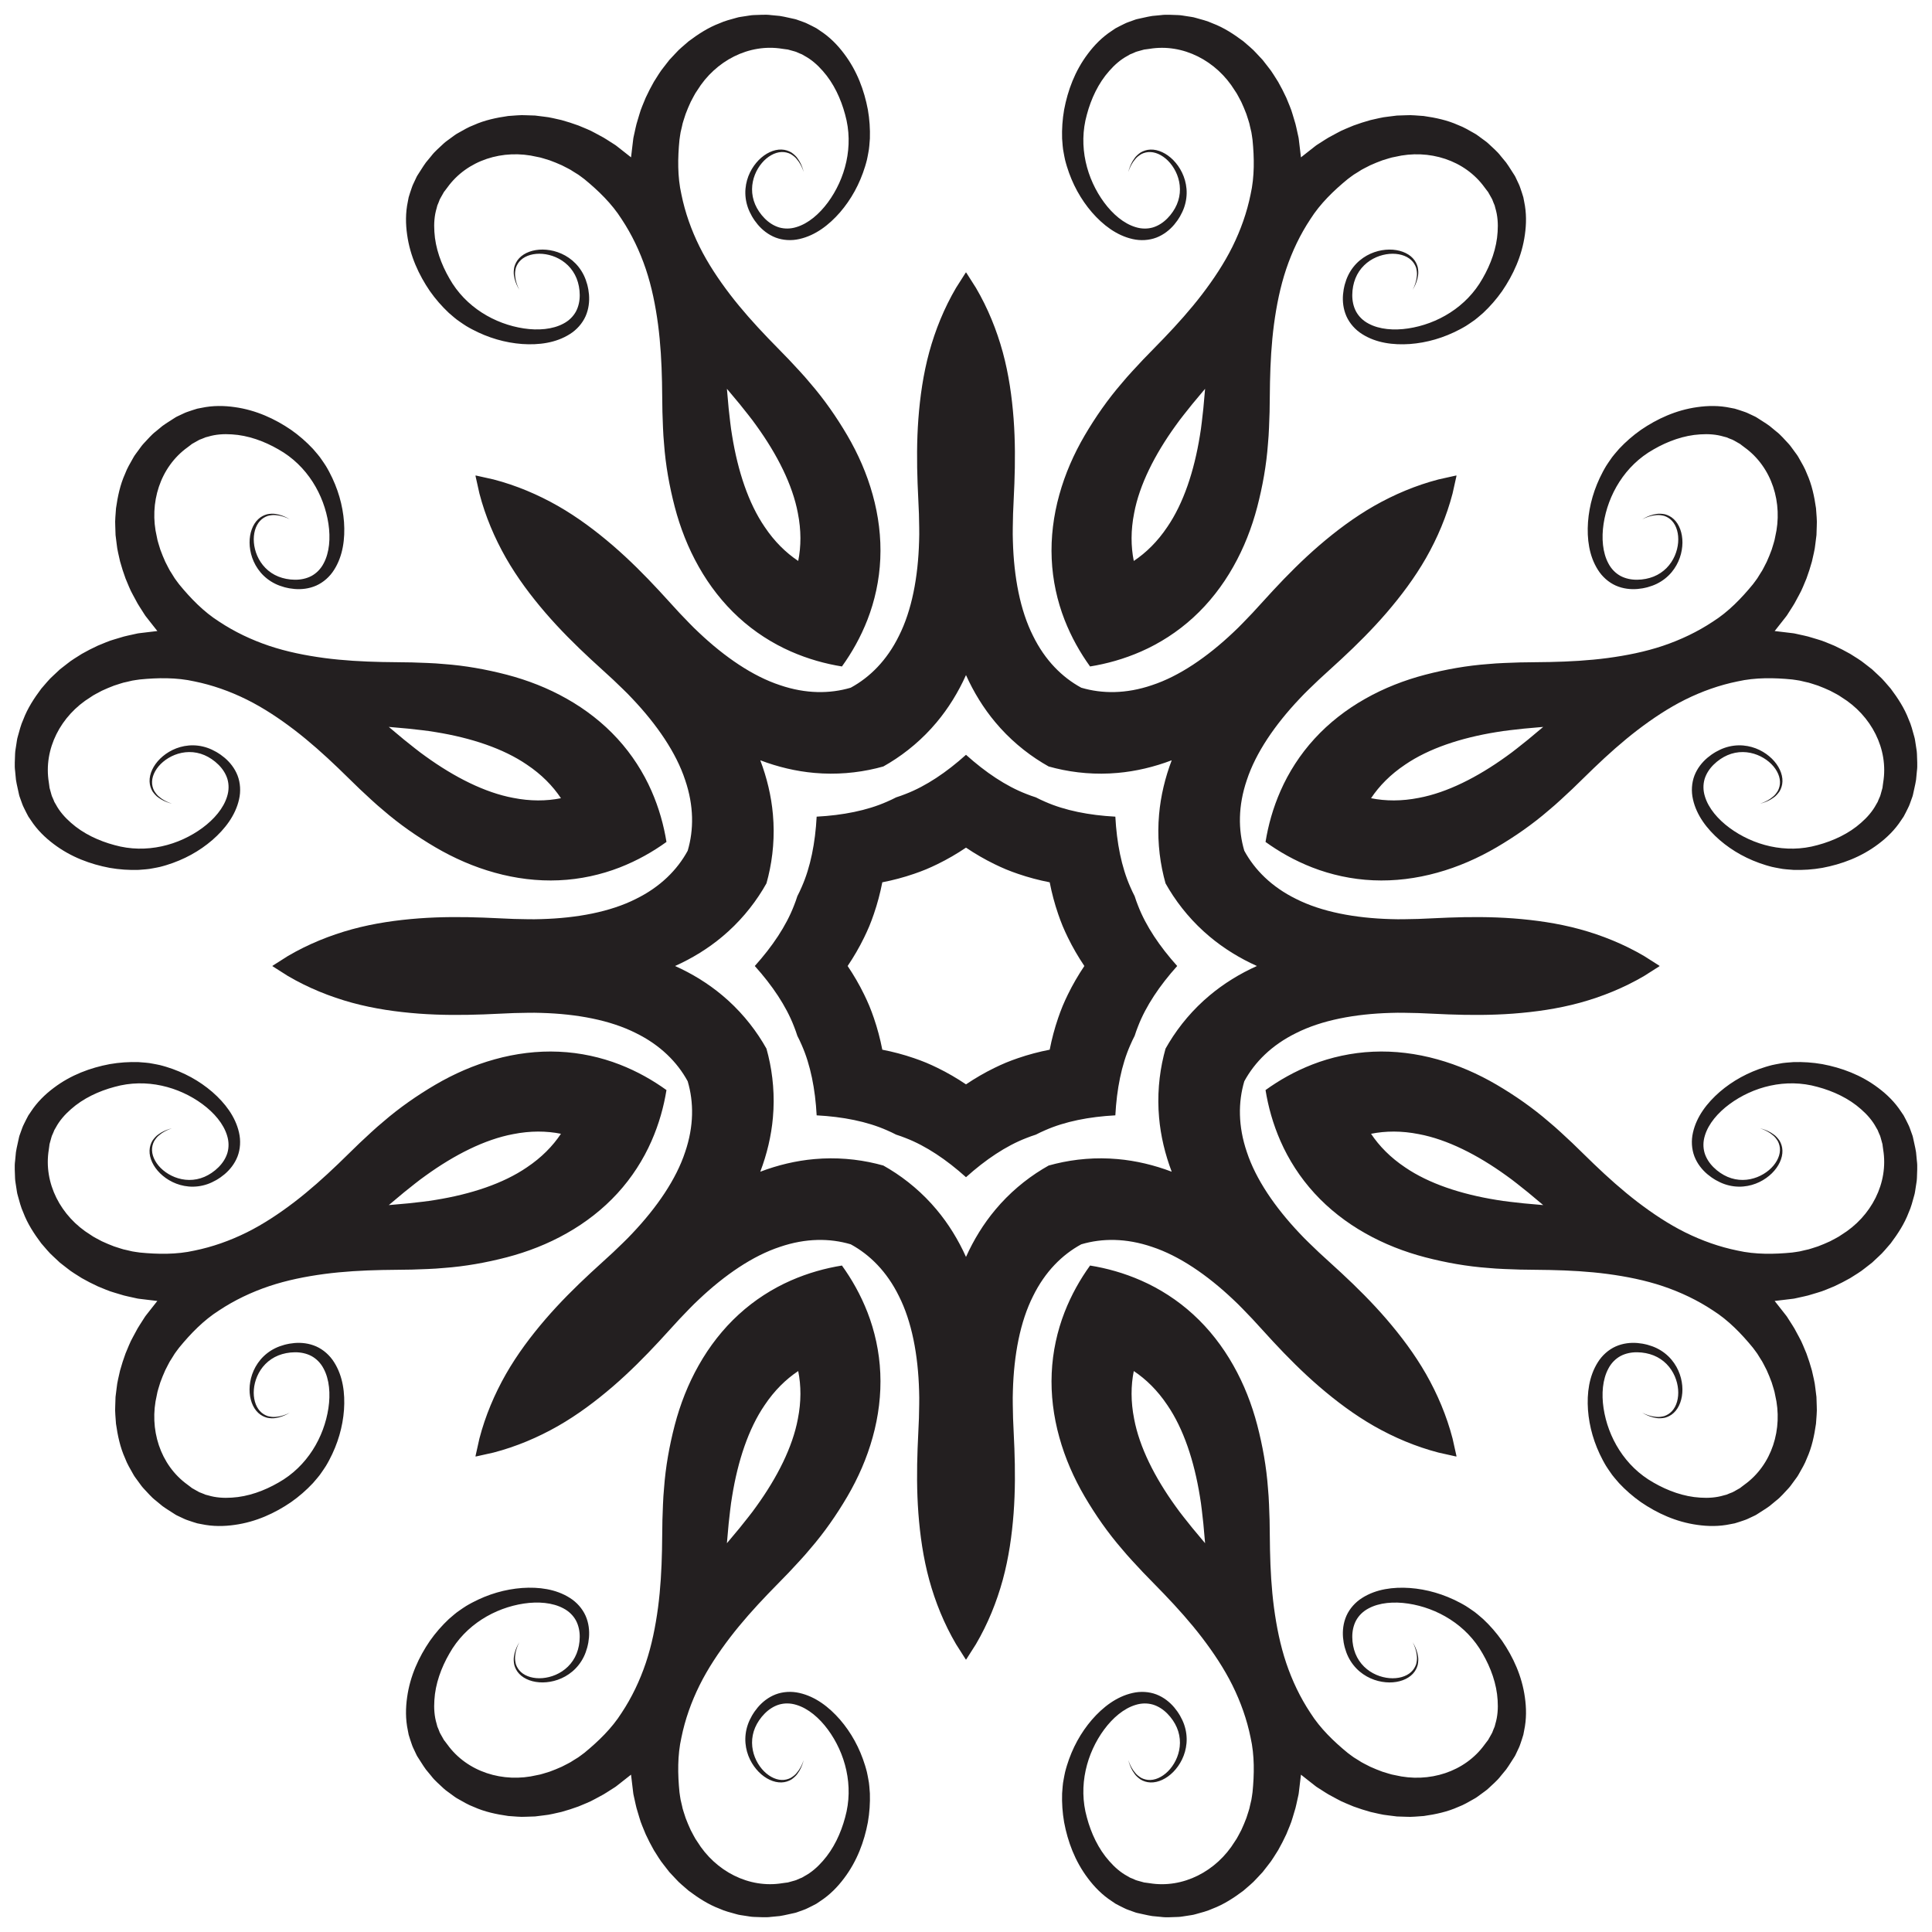 <?xml version="1.0" encoding="utf-8"?>

<!DOCTYPE svg PUBLIC "-//W3C//DTD SVG 1.1//EN" "http://www.w3.org/Graphics/SVG/1.1/DTD/svg11.dtd">
<svg version="1.1" id="Layer_1" xmlns="http://www.w3.org/2000/svg" xmlns:xlink="http://www.w3.org/1999/xlink" x="0px" y="0px"
	 viewBox="0 0 1624.771 1624.771" enable-background="new 0 0 1624.771 1624.771" xml:space="preserve">
<g>
	<path fill="#231F20" d="M1224.879,399.892l-0.697,0.086l-14.466,3.223c-19.113,4.973-37.361,12.718-54.167,22.289
		c-16.802,9.613-32.012,21.101-46.112,33.209c-14.085,12.141-26.953,25.11-38.903,37.979
		c-5.791,6.319-11.541,12.605-17.255,18.846c-5.469,5.642-10.651,11.289-16.197,16.394
		c-21.837,20.66-45.413,36.787-68.326,44.304c-21.681,7.393-41.914,7.311-59.429,2.125
		c-16.052-8.718-30.417-22.966-40.52-43.525c-10.886-21.517-16.154-49.592-16.986-79.642
		c-0.311-7.532,0.017-15.188,0.139-23.045c0.372-8.453,0.751-16.964,1.125-25.527
		c0.649-17.549,0.721-35.82-0.654-54.364c-1.408-18.532-4.041-37.411-9.124-56.088
		c-5.116-18.651-12.542-37.031-22.541-54.062l-7.95-12.508l-0.432-0.553l-0.432,0.553l-7.95,12.508
		c-9.999,17.032-17.425,35.411-22.541,54.062c-5.083,18.677-7.716,37.556-9.124,56.088
		c-1.374,18.544-1.303,36.814-0.654,54.364c0.373,8.563,0.753,17.074,1.125,25.527
		c0.122,7.857,0.451,15.514,0.14,23.045c-0.832,30.05-6.1,58.124-16.986,79.642
		c-10.103,20.559-24.468,34.807-40.52,43.525c-17.515,5.186-37.748,5.268-59.429-2.125
		c-22.913-7.518-46.489-23.644-68.326-44.304c-5.546-5.105-10.728-10.752-16.197-16.394
		c-5.715-6.24-11.464-12.527-17.255-18.846c-11.95-12.868-24.819-25.838-38.903-37.979
		c-14.1-12.108-29.311-23.596-46.112-33.209c-16.806-9.571-35.053-17.316-54.167-22.289l-14.466-3.223
		l-0.697-0.086l0.086,0.697l3.223,14.466c4.973,19.113,12.718,37.361,22.289,54.167
		c9.613,16.802,21.101,32.012,33.209,46.112c12.141,14.084,25.11,26.953,37.979,38.903
		c6.319,5.791,12.605,11.541,18.846,17.255c5.642,5.469,11.289,10.651,16.394,16.197
		c20.66,21.837,36.787,45.413,44.304,68.326c7.393,21.681,7.311,41.914,2.125,59.429
		c-8.718,16.052-22.966,30.417-43.525,40.52c-21.517,10.886-49.592,16.154-79.642,16.986
		c-7.532,0.311-15.188-0.017-23.045-0.14c-8.453-0.372-16.964-0.751-25.527-1.125
		c-17.549-0.649-35.82-0.721-54.364,0.654c-18.532,1.408-37.411,4.041-56.088,9.124
		c-18.651,5.116-37.031,12.542-54.062,22.541l-12.508,7.95l-0.553,0.432l0.553,0.432l12.508,7.95
		c17.032,9.999,35.411,17.425,54.062,22.541c18.677,5.083,37.556,7.716,56.088,9.124
		c18.544,1.374,36.814,1.303,54.364,0.654c8.563-0.373,17.074-0.753,25.527-1.125
		c7.857-0.122,15.514-0.451,23.045-0.139c30.05,0.832,58.124,6.1,79.642,16.986
		c20.559,10.103,34.807,24.468,43.525,40.52c5.186,17.515,5.268,37.748-2.125,59.429
		c-7.518,22.913-23.644,46.489-44.304,68.326c-5.105,5.546-10.752,10.728-16.394,16.197
		c-6.24,5.715-12.527,11.464-18.846,17.255c-12.868,11.95-25.838,24.819-37.979,38.903
		c-12.108,14.1-23.596,29.311-33.209,46.112c-9.571,16.806-17.316,35.053-22.289,54.167l-3.223,14.466
		l-0.086,0.697l0.697-0.086l14.466-3.223c19.113-4.973,37.361-12.719,54.167-22.289
		c16.802-9.612,32.012-21.101,46.112-33.209c14.084-12.141,26.953-25.11,38.903-37.979
		c5.791-6.319,11.541-12.605,17.255-18.846c5.469-5.642,10.651-11.289,16.197-16.394
		c21.837-20.66,45.413-36.787,68.326-44.304c21.681-7.393,41.914-7.311,59.429-2.125
		c16.052,8.718,30.417,22.966,40.52,43.525c10.886,21.517,16.154,49.592,16.986,79.642
		c0.311,7.532-0.017,15.188-0.14,23.045c-0.372,8.454-0.751,16.964-1.125,25.527
		c-0.649,17.549-0.721,35.82,0.654,54.364c1.408,18.532,4.041,37.411,9.124,56.088
		c5.116,18.651,12.542,37.031,22.541,54.062l7.95,12.508l0.432,0.553l0.432-0.553l7.95-12.508
		c9.999-17.032,17.425-35.411,22.541-54.062c5.083-18.677,7.716-37.556,9.124-56.088
		c1.374-18.544,1.303-36.814,0.654-54.364c-0.373-8.563-0.753-17.074-1.125-25.527
		c-0.122-7.857-0.451-15.513-0.139-23.045c0.832-30.05,6.1-58.124,16.986-79.642
		c10.103-20.559,24.468-34.807,40.52-43.525c17.515-5.186,37.748-5.268,59.429,2.125
		c22.913,7.518,46.489,23.644,68.326,44.304c5.546,5.105,10.728,10.752,16.197,16.394
		c5.715,6.24,11.464,12.527,17.255,18.846c11.95,12.868,24.819,25.838,38.903,37.979
		c14.1,12.108,29.311,23.596,46.112,33.209c16.806,9.571,35.053,17.316,54.167,22.289l14.466,3.223l0.697,0.086
		l-0.086-0.697l-3.223-14.466c-4.973-19.113-12.719-37.361-22.289-54.167c-9.612-16.802-21.101-32.012-33.209-46.112
		c-12.141-14.085-25.11-26.953-37.979-38.903c-6.319-5.791-12.605-11.541-18.846-17.255
		c-5.642-5.469-11.289-10.651-16.394-16.197c-20.66-21.837-36.787-45.413-44.304-68.326
		c-7.393-21.681-7.311-41.914-2.125-59.429c8.718-16.052,22.966-30.417,43.525-40.52
		c21.517-10.886,49.592-16.154,79.642-16.986c7.532-0.311,15.188,0.017,23.045,0.139
		c8.454,0.372,16.964,0.751,25.527,1.125c17.549,0.649,35.82,0.721,54.364-0.654
		c18.532-1.408,37.411-4.041,56.088-9.124c18.651-5.116,37.031-12.542,54.062-22.541l12.508-7.95l0.553-0.432
		l-0.553-0.432l-12.508-7.95c-17.032-9.999-35.411-17.425-54.062-22.541c-18.677-5.083-37.556-7.716-56.088-9.124
		c-18.544-1.374-36.814-1.303-54.364-0.654c-8.563,0.373-17.074,0.753-25.527,1.125
		c-7.857,0.122-15.513,0.451-23.045,0.14c-30.05-0.832-58.124-6.1-79.642-16.986
		c-20.559-10.103-34.807-24.468-43.525-40.52c-5.186-17.515-5.268-37.748,2.125-59.429
		c7.518-22.913,23.644-46.489,44.304-68.326c5.105-5.546,10.752-10.728,16.394-16.197
		c6.24-5.715,12.527-11.464,18.846-17.255c12.868-11.95,25.838-24.819,37.979-38.903
		c12.108-14.1,23.596-29.311,33.209-46.112c9.571-16.806,17.316-35.053,22.289-54.167l3.223-14.466
		L1224.879,399.892z M916.726,560.485c13.957-2.26,28.466-6.237,43.029-12.638
		c15.371-6.764,30.485-16.348,43.761-28.533c13.316-12.161,24.681-26.802,33.618-42.665
		c9.005-15.868,15.627-32.928,20.187-50.343c4.522-17.404,7.717-35.223,9.006-53.085
		c0.87-8.923,1.028-17.928,1.369-26.827c0.116-8.302,0.234-16.666,0.346-25.079
		c0.344-16.405,1.242-32.558,3.344-48.495c2.132-15.905,5.274-31.635,10.287-46.575
		c5.035-14.905,11.764-29.042,20.31-41.923c8.227-13.039,19.7-24.098,31.296-33.608
		c1.718-1.26,3.596-2.75,5.175-3.82l4.314-2.674c2.651-1.927,6.348-3.445,9.536-5.211
		c3.366-1.529,6.806-2.914,10.261-4.182c3.532-0.964,7.003-2.375,10.603-2.915
		c28.62-6.829,58.853,2.757,75.436,25.838l1.597,2.109l0.811,1.051l0.405,0.526
		c-0.822-1.479-0.114-0.218-0.25-0.462l0.189,0.337l3.028,5.356c0.624,0.988,0.758,1.565,0.997,2.212l0.758,1.919
		l0.824,1.934l0.614,2.368c1.902,6.23,2.36,13.049,1.895,19.859c-0.78,13.697-5.761,27.337-12.628,39.2
		c-13.609,24.268-38.285,38.383-62.583,42.049c-12.001,1.798-24.186,0.881-33.349-4.07
		c-4.601-2.404-8.178-5.944-10.482-10.131c-2.252-4.229-3.243-9.091-3.199-13.97
		c0.066-1.224,0.129-2.441,0.189-3.651c0.072-0.898,0.37-2.486,0.539-3.675c0.471-2.34,1.041-4.367,1.911-6.564
		c1.689-4.231,4.216-7.948,7.27-10.948c6.131-6.03,14.124-9.081,21.377-9.689c7.27-0.615,14.047,1.298,18.184,5.138
		c2.079,1.893,3.423,4.207,4.205,6.499c0.592,2.334,0.901,4.589,0.666,6.602c-0.287,4.043-1.413,7.054-2.178,9.017
		c-0.848,1.954-1.288,2.965-1.288,2.965s0.515-0.973,1.503-2.865c0.918-1.918,2.292-4.849,2.91-9.02
		c0.388-2.076,0.268-4.483-0.206-7.086c-0.653-2.564-1.961-5.277-4.143-7.59c-4.372-4.698-11.747-7.352-19.812-7.281
		c-8.048,0.082-17.227,2.722-24.928,9.207c-3.835,3.227-7.187,7.419-9.597,12.332
		c-1.177,2.382-2.198,5.21-2.93,7.913c-0.298,1.361-0.592,2.327-0.892,4.035
		c-0.186,1.415-0.419,2.836-0.559,4.291c-0.484,5.806,0.184,12.22,2.864,18.297
		c2.693,6.033,7.476,11.429,13.285,15.044c11.698,7.421,26.033,9.273,40.076,8.306
		c14.207-1.06,28.447-5.094,42.28-12.45c1.889-0.956,3.197-1.809,4.823-2.722
		c1.902-1.163,3.359-2.256,5.077-3.404c3.414-2.18,6.297-4.941,9.411-7.534c5.87-5.507,11.252-11.651,15.997-18.406
		c9.262-13.574,16.624-29.397,19.12-47.37c1.286-8.923,1.437-18.422-0.601-27.932l-0.686-3.577l-1.19-3.825
		l-1.293-3.834c-0.449-1.275-0.916-2.655-1.343-3.435l-2.618-5.564l-0.164-0.346
		c-0.261-0.471,0.337,0.55-0.614-1.144l-0.471-0.742l-0.949-1.484l-1.908-2.979
		c-1.313-1.967-2.5-4.025-3.959-5.92l-4.595-5.56c-2.912-3.871-6.786-6.928-10.305-10.362
		c-1.79-1.692-3.896-3.001-5.857-4.514c-2.038-1.391-3.92-3.079-6.138-4.209
		c-4.332-2.425-8.629-5.07-13.329-6.797c-9.179-4.153-19.087-6.224-29.028-7.645
		c-4.967-0.254-10.029-0.988-15.013-0.633l-7.529,0.25l-7.456,0.928c-5.029,0.459-9.825,1.844-14.755,2.878
		c-4.809,1.329-9.606,2.854-14.316,4.595c-4.643,2.041-9.194,3.57-13.973,6.305l-7.084,3.832
		c-2.123,1.241-3.771,2.37-5.68,3.565l-2.774,1.769l-1.391,0.888l-1.034,0.752l-0.357,0.284l-0.723,0.566
		l-5.789,4.546c-1.754,1.454-3.587,2.83-5.386,4.246c-0.271-2.274-0.594-4.543-0.806-6.811l-0.879-7.308
		l-0.111-0.912l-0.052-0.453l-0.2-1.263l-0.355-1.612l-0.71-3.212c-0.504-2.195-0.872-4.158-1.495-6.537
		l-2.299-7.719c-1.445-5.313-3.582-9.612-5.422-14.339c-2.1-4.562-4.413-9.032-6.874-13.372
		c-2.755-4.217-5.167-8.588-8.398-12.469l-4.616-5.929l-5.147-5.5c-3.274-3.776-7.372-6.836-11.064-10.168
		c-8.034-6.025-16.505-11.567-25.931-15.12c-4.544-2.102-9.453-3.271-14.231-4.619
		c-2.368-0.768-4.891-0.906-7.316-1.363c-2.456-0.317-4.871-0.88-7.333-0.95
		c-4.916-0.06-9.818-0.638-14.614,0.04l-7.181,0.682c-2.372,0.308-4.667,0.924-6.986,1.387l-3.456,0.757
		l-1.72,0.379l-0.858,0.191c-1.87,0.525-0.725,0.226-1.243,0.375l-0.361,0.129l-5.786,2.083
		c-0.854,0.249-2.159,0.895-3.378,1.479l-3.626,1.797l-3.546,1.863l-3.014,2.044
		c-8.166,5.284-14.775,12.107-20.176,19.327c-10.944,14.473-16.927,30.868-19.976,47.015
		c-1.42,8.132-1.959,16.282-1.703,24.327c0.368,4.035,0.455,8.026,1.327,11.982
		c0.403,2.026,0.66,3.83,1.183,5.997c0.504,1.796,0.826,3.323,1.485,5.335c4.58,14.982,11.796,27.905,21.093,38.7
		c9.246,10.614,20.691,19.44,34.211,22.465c6.664,1.551,13.861,1.118,20.032-1.244
		c6.192-2.402,11.2-6.465,14.963-10.913c0.93-1.128,1.77-2.297,2.639-3.43
		c0.996-1.42,1.471-2.311,2.223-3.484c1.394-2.429,2.672-5.151,3.524-7.667
		c1.77-5.178,2.364-10.513,1.934-15.506c-0.861-10.031-5.484-18.389-11.117-24.137
		c-5.653-5.754-12.745-9.092-19.158-8.861c-3.178,0.092-6.022,1.086-8.297,2.437
		c-2.175,1.506-3.962,3.123-5.156,4.865c-2.512,3.386-3.613,6.43-4.32,8.435
		c-0.639,2.037-0.963,3.089-0.963,3.089s0.403-1.026,1.185-3.007c0.847-1.928,2.18-4.854,4.836-7.916
		c1.257-1.589,3.071-2.965,5.139-4.197c2.174-1.068,4.76-1.754,7.569-1.622
		c5.64,0.21,11.785,3.65,16.491,9.225c4.698,5.558,8.193,13.368,8.264,21.967
		c0.039,4.281-0.803,8.696-2.601,12.882c-0.938,2.168-1.968,4.004-3.29,5.992c-0.722,0.961-1.634,2.294-2.218,2.98
		c-0.813,0.897-1.629,1.803-2.448,2.715c-3.419,3.481-7.557,6.218-12.14,7.616
		c-4.59,1.33-9.622,1.305-14.576-0.249c-9.98-2.979-19.244-10.946-26.459-20.703
		c-14.589-19.773-22.056-47.203-14.52-73.986c3.532-13.244,9.656-26.411,18.79-36.648
		c4.487-5.144,9.633-9.642,15.383-12.702l2.108-1.24l1.95-0.785l1.893-0.821
		c0.626-0.288,1.129-0.602,2.269-0.859l5.929-1.646l0.372-0.105c-0.269,0.077,1.123-0.315-0.503,0.15
		l0.658-0.085l1.316-0.17l2.621-0.362c28.046-4.595,56.202,10.005,71.611,35.071
		c2.164,2.928,3.62,6.38,5.436,9.559c1.547,3.34,3,6.751,4.299,10.213c1.006,3.503,2.546,7.19,3.058,10.427
		l1.16,4.942c0.36,1.874,0.634,4.255,0.958,6.361c1.474,14.924,1.767,30.856-1.635,45.894
		c-3.065,15.15-8.304,29.905-15.283,44.005c-7.019,14.109-15.92,27.454-25.66,40.208
		c-9.783,12.755-20.57,24.812-31.927,36.655c-5.87,6.029-11.701,12.026-17.489,17.979
		c-6.051,6.534-12.306,13.013-18.001,19.938c-11.719,13.542-22.061,28.401-31.169,43.905
		c-9.09,15.538-16.471,32.284-21.324,49.872c-4.897,17.537-7.214,35.926-6.397,53.941
		c0.771,18.004,4.682,35.468,10.768,51.119C901.008,535.946,908.455,549.018,916.726,560.485z M708.045,560.485
		c8.271-11.467,15.718-24.539,21.49-39.363c6.086-15.652,9.996-33.116,10.768-51.119
		c0.817-18.014-1.5-36.404-6.397-53.941c-4.853-17.588-12.234-34.334-21.324-49.872
		c-9.109-15.504-19.45-30.363-31.169-43.905c-5.695-6.925-11.95-13.403-18.001-19.938
		c-5.788-5.953-11.619-11.95-17.489-17.979c-11.357-11.843-22.143-23.9-31.927-36.655
		c-9.739-12.754-18.64-26.099-25.66-40.208c-6.979-14.1-12.217-28.855-15.283-44.005
		c-3.402-15.038-3.11-30.97-1.635-45.894c0.324-2.106,0.598-4.487,0.958-6.361l1.16-4.942
		c0.512-3.237,2.053-6.924,3.058-10.427c1.298-3.461,2.752-6.873,4.299-10.213c1.816-3.179,3.272-6.631,5.436-9.559
		c15.409-25.066,43.566-39.666,71.611-35.071l2.621,0.362l1.316,0.17l0.658,0.085
		c-1.627-0.465-0.235-0.073-0.503-0.15l0.372,0.105l5.929,1.646c1.14,0.257,1.643,0.571,2.269,0.859l1.893,0.821
		l1.95,0.785l2.108,1.24c5.75,3.061,10.896,7.559,15.383,12.702c9.133,10.236,15.257,23.404,18.79,36.648
		c7.537,26.783,0.069,54.213-14.52,73.986c-7.215,9.757-16.479,17.724-26.459,20.703
		c-4.953,1.554-9.986,1.579-14.576,0.249c-4.583-1.398-8.721-4.135-12.14-7.616
		c-0.819-0.912-1.635-1.817-2.448-2.715c-0.584-0.686-1.496-2.019-2.218-2.98c-1.322-1.988-2.352-3.824-3.29-5.992
		c-1.797-4.186-2.639-8.601-2.601-12.882c0.071-8.599,3.566-16.409,8.264-21.967
		c4.706-5.575,10.851-9.015,16.491-9.225c2.809-0.132,5.395,0.555,7.569,1.622
		c2.068,1.232,3.882,2.608,5.139,4.197c2.656,3.062,3.989,5.988,4.836,7.916c0.782,1.982,1.185,3.007,1.185,3.007
		s-0.324-1.052-0.963-3.089c-0.708-2.006-1.808-5.049-4.321-8.435c-1.194-1.742-2.981-3.359-5.156-4.865
		c-2.274-1.351-5.118-2.345-8.297-2.437c-6.413-0.231-13.505,3.107-19.158,8.861
		c-5.633,5.749-10.256,14.106-11.117,24.137c-0.43,4.993,0.164,10.328,1.934,15.506
		c0.852,2.516,2.13,5.238,3.524,7.667c0.751,1.173,1.227,2.064,2.223,3.484c0.869,1.133,1.71,2.302,2.639,3.43
		c3.763,4.448,8.771,8.51,14.963,10.913c6.17,2.362,13.368,2.795,20.032,1.244
		c13.52-3.024,24.965-11.851,34.211-22.465c9.297-10.795,16.513-23.718,21.093-38.7
		c0.659-2.012,0.982-3.539,1.485-5.335c0.523-2.167,0.78-3.97,1.183-5.997c0.872-3.955,0.959-7.947,1.327-11.982
		c0.256-8.045-0.283-16.195-1.703-24.327c-3.049-16.147-9.032-32.542-19.976-47.015
		c-5.4-7.219-12.01-14.043-20.176-19.327l-3.014-2.044l-3.546-1.863L679.52,20.174
		c-1.219-0.584-2.525-1.229-3.378-1.479l-5.786-2.083l-0.361-0.129c-0.517-0.149,0.627,0.15-1.243-0.375
		l-0.858-0.191l-1.72-0.379l-3.456-0.757c-2.319-0.463-4.614-1.078-6.986-1.387l-7.181-0.682
		c-4.796-0.678-9.697-0.101-14.614-0.04c-2.462,0.07-4.877,0.633-7.333,0.95
		c-2.425,0.457-4.949,0.595-7.316,1.363c-4.778,1.348-9.687,2.516-14.231,4.619
		c-9.427,3.554-17.897,9.095-25.931,15.12c-3.692,3.333-7.79,6.393-11.064,10.168l-5.147,5.5l-4.616,5.929
		c-3.231,3.88-5.644,8.251-8.398,12.469c-2.461,4.34-4.774,8.81-6.875,13.372
		c-1.84,4.726-3.977,9.026-5.422,14.339l-2.299,7.719c-0.624,2.379-0.991,4.342-1.495,6.537l-0.71,3.212
		l-0.356,1.612l-0.2,1.263l-0.052,0.453l-0.111,0.912l-0.879,7.308c-0.212,2.268-0.535,4.537-0.806,6.811
		c-1.799-1.417-3.632-2.792-5.386-4.246l-5.789-4.546l-0.723-0.566l-0.357-0.284l-1.034-0.752l-1.391-0.888
		l-2.774-1.769c-1.909-1.195-3.556-2.324-5.679-3.565l-7.084-3.832c-4.779-2.735-9.33-4.264-13.973-6.305
		c-4.711-1.741-9.507-3.266-14.317-4.595c-4.93-1.034-9.726-2.419-14.755-2.878l-7.456-0.928l-7.529-0.25
		c-4.985-0.355-10.046,0.379-15.014,0.633c-9.941,1.421-19.849,3.492-29.028,7.645
		c-4.7,1.727-8.997,4.371-13.329,6.797c-2.217,1.131-4.1,2.818-6.137,4.209
		c-1.961,1.513-4.067,2.822-5.857,4.514c-3.519,3.433-7.393,6.491-10.305,10.362l-4.595,5.56
		c-1.459,1.895-2.647,3.954-3.959,5.92l-1.909,2.979l-0.949,1.484l-0.471,0.742
		c-0.951,1.694-0.353,0.673-0.613,1.144l-0.165,0.346l-2.618,5.564c-0.427,0.78-0.894,2.159-1.343,3.435
		l-1.293,3.834l-1.19,3.825l-0.686,3.577c-2.038,9.511-1.887,19.009-0.6,27.932
		c2.496,17.973,9.858,33.796,19.12,47.37c4.746,6.754,10.127,12.898,15.997,18.406
		c3.114,2.593,5.997,5.354,9.411,7.534c1.718,1.148,3.175,2.241,5.077,3.404c1.626,0.914,2.934,1.766,4.823,2.722
		c13.833,7.356,28.073,11.391,42.28,12.45c14.043,0.967,28.377-0.884,40.075-8.306
		c5.809-3.615,10.592-9.011,13.285-15.044c2.68-6.077,3.348-12.491,2.864-18.297
		c-0.14-1.455-0.373-2.876-0.559-4.291c-0.3-1.708-0.594-2.674-0.892-4.035c-0.732-2.703-1.753-5.531-2.93-7.913
		c-2.41-4.913-5.763-9.105-9.597-12.332c-7.702-6.485-16.881-9.125-24.928-9.207
		c-8.066-0.071-15.441,2.583-19.812,7.281c-2.182,2.313-3.49,5.026-4.143,7.59c-0.473,2.603-0.594,5.01-0.206,7.086
		c0.618,4.171,1.992,7.101,2.91,9.02c0.988,1.892,1.503,2.865,1.503,2.865s-0.44-1.01-1.288-2.965
		c-0.765-1.962-1.891-4.974-2.178-9.017c-0.234-2.013,0.074-4.268,0.666-6.602
		c0.782-2.292,2.126-4.606,4.205-6.499c4.137-3.84,10.914-5.753,18.184-5.138
		c7.253,0.608,15.246,3.659,21.377,9.689c3.054,3,5.581,6.717,7.27,10.948
		c0.87,2.197,1.44,4.223,1.911,6.564c0.169,1.19,0.467,2.777,0.539,3.675c0.059,1.21,0.123,2.427,0.189,3.651
		c0.044,4.878-0.947,9.741-3.199,13.97c-2.305,4.186-5.881,7.727-10.482,10.131
		c-9.163,4.951-21.348,5.868-33.349,4.07c-24.297-3.666-48.974-17.781-62.583-42.049
		c-6.867-11.863-11.847-25.504-12.628-39.2c-0.464-6.81-0.006-13.629,1.895-19.859l0.614-2.368l0.824-1.934
		l0.758-1.919c0.239-0.646,0.372-1.224,0.997-2.212l3.028-5.356l0.189-0.337
		c-0.136,0.244,0.572-1.017-0.25,0.462l0.405-0.526l0.811-1.051l1.597-2.109
		c16.582-23.08,46.815-32.666,75.436-25.838c3.6,0.54,7.071,1.951,10.603,2.915
		c3.455,1.268,6.895,2.652,10.261,4.182c3.188,1.766,6.885,3.283,9.536,5.211l4.314,2.674
		c1.58,1.07,3.458,2.56,5.175,3.82c11.595,9.511,23.068,20.569,31.296,33.608
		c8.545,12.88,15.274,27.018,20.31,41.923c5.013,14.94,8.155,30.67,10.287,46.575
		c2.101,15.937,3,32.09,3.344,48.495c0.112,8.414,0.23,16.777,0.346,25.079
		c0.342,8.899,0.5,17.904,1.369,26.827c1.289,17.862,4.483,35.681,9.006,53.085
		c4.56,17.415,11.181,34.475,20.187,50.343c8.938,15.864,20.303,30.505,33.618,42.665
		c13.276,12.185,28.39,21.769,43.761,28.533C679.579,554.248,694.088,558.225,708.045,560.485z M560.485,708.045
		c-2.26-13.957-6.237-28.466-12.638-43.029c-6.764-15.371-16.348-30.485-28.533-43.761
		c-12.161-13.316-26.802-24.681-42.665-33.618c-15.868-9.005-32.928-15.627-50.343-20.187
		c-17.404-4.522-35.223-7.717-53.085-9.006c-8.923-0.87-17.928-1.028-26.827-1.369
		c-8.302-0.116-16.666-0.234-25.079-0.346c-16.405-0.344-32.558-1.242-48.495-3.344
		c-15.905-2.132-31.635-5.274-46.575-10.287c-14.905-5.035-29.042-11.764-41.923-20.31
		c-13.039-8.227-24.098-19.7-33.608-31.296c-1.26-1.718-2.75-3.596-3.82-5.175l-2.674-4.314
		c-1.927-2.651-3.445-6.348-5.211-9.536c-1.529-3.366-2.914-6.806-4.182-10.261
		c-0.964-3.532-2.375-7.003-2.915-10.603c-6.829-28.62,2.757-58.853,25.838-75.436l2.109-1.597l1.051-0.811
		l0.526-0.405c-1.479,0.822-0.218,0.114-0.462,0.25l0.337-0.189l5.356-3.028c0.988-0.624,1.565-0.758,2.212-0.997
		l1.919-0.758l1.934-0.824l2.368-0.614c6.23-1.902,13.049-2.36,19.859-1.895
		c13.697,0.78,27.337,5.761,39.2,12.628c24.268,13.609,38.383,38.285,42.049,62.583
		c1.798,12.001,0.881,24.186-4.07,33.349c-2.404,4.601-5.944,8.177-10.131,10.482
		c-4.229,2.252-9.091,3.243-13.97,3.199c-1.224-0.066-2.441-0.129-3.651-0.189
		c-0.898-0.072-2.486-0.37-3.675-0.539c-2.34-0.471-4.367-1.041-6.564-1.911
		c-4.231-1.689-7.948-4.216-10.948-7.27c-6.03-6.131-9.081-14.124-9.689-21.377
		c-0.615-7.27,1.298-14.047,5.138-18.184c1.893-2.079,4.207-3.422,6.499-4.205
		c2.334-0.592,4.589-0.901,6.602-0.666c4.043,0.287,7.054,1.413,9.017,2.178c1.954,0.848,2.965,1.288,2.965,1.288
		s-0.973-0.515-2.865-1.503c-1.918-0.918-4.849-2.292-9.02-2.91c-2.076-0.388-4.483-0.268-7.086,0.206
		c-2.564,0.653-5.277,1.961-7.59,4.143c-4.698,4.371-7.352,11.747-7.281,19.812
		c0.082,8.048,2.722,17.227,9.207,24.928c3.227,3.834,7.419,7.187,12.332,9.597c2.382,1.177,5.21,2.198,7.913,2.93
		c1.361,0.298,2.327,0.592,4.035,0.892c1.415,0.186,2.836,0.419,4.291,0.559c5.806,0.484,12.22-0.184,18.297-2.864
		c6.033-2.693,11.429-7.476,15.044-13.285c7.421-11.698,9.273-26.033,8.306-40.075
		c-1.06-14.207-5.094-28.447-12.45-42.28c-0.956-1.889-1.809-3.197-2.722-4.823
		c-1.163-1.902-2.256-3.359-3.404-5.077c-2.18-3.414-4.941-6.297-7.534-9.411
		c-5.507-5.87-11.651-11.252-18.406-15.997c-13.574-9.262-29.397-16.624-47.37-19.12
		c-8.923-1.286-18.422-1.437-27.932,0.6l-3.577,0.686l-3.825,1.19l-3.834,1.293
		c-1.275,0.449-2.655,0.916-3.435,1.343l-5.564,2.618l-0.346,0.165c-0.471,0.261,0.55-0.337-1.144,0.613
		l-0.742,0.471l-1.484,0.949l-2.979,1.909c-1.967,1.313-4.025,2.5-5.92,3.959l-5.56,4.595
		c-3.871,2.912-6.928,6.786-10.362,10.305c-1.692,1.79-3.001,3.896-4.514,5.857
		c-1.391,2.038-3.079,3.92-4.209,6.137c-2.425,4.332-5.07,8.629-6.797,13.329
		c-4.153,9.179-6.224,19.087-7.645,29.028c-0.254,4.967-0.988,10.029-0.633,15.014l0.25,7.529l0.928,7.456
		c0.459,5.029,1.844,9.825,2.878,14.755c1.329,4.809,2.854,9.606,4.595,14.317c2.041,4.643,3.57,9.194,6.305,13.973
		l3.832,7.084c1.241,2.123,2.37,3.771,3.565,5.679l1.769,2.774l0.888,1.391l0.752,1.034l0.284,0.357l0.566,0.723
		l4.546,5.789c1.454,1.754,2.83,3.587,4.246,5.386c-2.274,0.271-4.543,0.594-6.811,0.806l-7.308,0.879l-0.912,0.111
		l-0.453,0.052l-1.263,0.2l-1.612,0.356l-3.212,0.71c-2.195,0.504-4.158,0.872-6.537,1.495l-7.719,2.299
		c-5.313,1.446-9.612,3.582-14.339,5.422c-4.562,2.1-9.032,4.413-13.372,6.875
		c-4.217,2.755-8.588,5.167-12.469,8.398l-5.929,4.616l-5.5,5.147c-3.776,3.274-6.836,7.372-10.168,11.064
		c-6.025,8.034-11.567,16.505-15.12,25.931c-2.102,4.544-3.271,9.453-4.619,14.231
		c-0.768,2.367-0.906,4.891-1.363,7.316c-0.317,2.456-0.88,4.871-0.95,7.333
		c-0.06,4.916-0.638,9.818,0.04,14.614l0.682,7.181c0.308,2.372,0.924,4.667,1.387,6.986l0.757,3.456
		l0.379,1.72l0.191,0.858c0.525,1.87,0.226,0.725,0.375,1.243l0.129,0.361l2.083,5.786
		c0.249,0.854,0.895,2.159,1.479,3.378l1.797,3.626l1.863,3.546l2.044,3.014
		c5.284,8.166,12.107,14.775,19.327,20.176c14.473,10.944,30.868,16.927,47.015,19.976
		c8.132,1.42,16.282,1.959,24.327,1.703c4.035-0.368,8.026-0.455,11.982-1.327c2.026-0.403,3.83-0.66,5.997-1.183
		c1.796-0.503,3.323-0.826,5.335-1.485c14.982-4.58,27.905-11.796,38.7-21.093
		c10.614-9.246,19.44-20.691,22.465-34.211c1.551-6.664,1.118-13.861-1.244-20.032
		c-2.402-6.192-6.465-11.2-10.913-14.963c-1.128-0.93-2.297-1.77-3.43-2.639
		c-1.42-0.996-2.311-1.471-3.484-2.223c-2.429-1.394-5.151-2.672-7.667-3.524
		c-5.178-1.77-10.513-2.364-15.506-1.934c-10.031,0.861-18.389,5.484-24.137,11.117
		c-5.754,5.653-9.092,12.745-8.861,19.158c0.092,3.178,1.086,6.022,2.437,8.297
		c1.506,2.175,3.123,3.963,4.865,5.156c3.386,2.512,6.43,3.613,8.435,4.321c2.037,0.639,3.089,0.963,3.089,0.963
		s-1.026-0.403-3.007-1.185c-1.928-0.847-4.854-2.18-7.916-4.836c-1.589-1.257-2.965-3.071-4.197-5.139
		c-1.068-2.174-1.754-4.76-1.622-7.569c0.21-5.641,3.65-11.785,9.225-16.491
		c5.558-4.698,13.368-8.193,21.967-8.264c4.281-0.039,8.696,0.803,12.882,2.601
		c2.168,0.938,4.004,1.968,5.992,3.29c0.961,0.722,2.294,1.634,2.98,2.218c0.897,0.813,1.803,1.629,2.715,2.448
		c3.481,3.419,6.218,7.557,7.616,12.14c1.33,4.59,1.305,9.622-0.249,14.576
		c-2.979,9.98-10.946,19.244-20.703,26.459c-19.773,14.589-47.203,22.057-73.986,14.52
		c-13.244-3.532-26.411-9.656-36.648-18.79c-5.144-4.487-9.642-9.633-12.702-15.383l-1.24-2.108l-0.785-1.95
		l-0.821-1.893c-0.288-0.626-0.602-1.129-0.859-2.269l-1.646-5.929l-0.105-0.372
		c0.077,0.269-0.315-1.123,0.15,0.503l-0.085-0.658l-0.17-1.316l-0.362-2.621
		c-4.595-28.046,10.005-56.202,35.071-71.611c2.928-2.164,6.38-3.62,9.559-5.436
		c3.34-1.547,6.751-3,10.213-4.299c3.503-1.006,7.19-2.546,10.427-3.058l4.942-1.16
		c1.874-0.36,4.255-0.634,6.361-0.958c14.924-1.474,30.856-1.767,45.894,1.635
		c15.15,3.065,29.905,8.304,44.005,15.283c14.109,7.019,27.454,15.92,40.208,25.66
		c12.755,9.783,24.812,20.57,36.655,31.927c6.029,5.87,12.026,11.701,17.979,17.489
		c6.534,6.051,13.013,12.306,19.938,18.001c13.542,11.719,28.401,22.061,43.905,31.169
		c15.538,9.09,32.284,16.471,49.872,21.324c17.537,4.897,35.926,7.214,53.941,6.397
		c18.004-0.771,35.468-4.682,51.119-10.768C535.946,723.763,549.018,716.316,560.485,708.045z M560.485,916.726
		c-11.467-8.271-24.539-15.718-39.363-21.49c-15.652-6.086-33.116-9.996-51.119-10.768
		c-18.014-0.817-36.404,1.5-53.941,6.397c-17.588,4.853-34.334,12.234-49.872,21.324
		c-15.504,9.109-30.363,19.45-43.905,31.169c-6.925,5.695-13.403,11.95-19.938,18.001
		c-5.953,5.788-11.95,11.619-17.979,17.489c-11.843,11.357-23.9,22.143-36.655,31.927
		c-12.754,9.739-26.099,18.64-40.208,25.66c-14.1,6.979-28.855,12.217-44.005,15.283
		c-15.038,3.402-30.97,3.11-45.894,1.635c-2.106-0.324-4.487-0.598-6.361-0.958l-4.942-1.16
		c-3.237-0.512-6.924-2.053-10.427-3.058c-3.461-1.298-6.873-2.752-10.213-4.299
		c-3.179-1.816-6.631-3.272-9.559-5.436c-25.066-15.409-39.666-43.566-35.071-71.611l0.362-2.621l0.17-1.316
		l0.085-0.658c-0.465,1.627-0.073,0.235-0.15,0.503l0.105-0.372l1.646-5.929c0.257-1.14,0.571-1.643,0.859-2.269
		l0.821-1.893l0.785-1.95l1.24-2.108c3.061-5.75,7.559-10.896,12.702-15.383
		c10.236-9.133,23.404-15.257,36.648-18.79c26.783-7.537,54.213-0.069,73.986,14.52
		c9.757,7.215,17.724,16.479,20.703,26.459c1.554,4.953,1.579,9.986,0.249,14.576
		c-1.398,4.583-4.135,8.721-7.616,12.14c-0.912,0.819-1.817,1.635-2.715,2.448c-0.686,0.584-2.019,1.496-2.98,2.218
		c-1.988,1.322-3.824,2.352-5.992,3.29c-4.186,1.797-8.601,2.639-12.882,2.601
		c-8.599-0.071-16.409-3.566-21.967-8.264c-5.575-4.706-9.015-10.851-9.225-16.491
		c-0.132-2.809,0.555-5.395,1.622-7.569c1.232-2.068,2.608-3.882,4.197-5.139c3.062-2.656,5.988-3.989,7.916-4.836
		c1.982-0.782,3.007-1.185,3.007-1.185s-1.052,0.324-3.089,0.963c-2.006,0.707-5.049,1.808-8.435,4.32
		c-1.742,1.194-3.359,2.981-4.865,5.156c-1.351,2.275-2.345,5.118-2.437,8.297
		c-0.231,6.413,3.107,13.505,8.861,19.158c5.749,5.633,14.106,10.256,24.137,11.117
		c4.993,0.43,10.328-0.164,15.506-1.934c2.516-0.852,5.238-2.13,7.667-3.524
		c1.173-0.751,2.064-1.227,3.484-2.223c1.133-0.869,2.302-1.71,3.43-2.639
		c4.448-3.763,8.51-8.771,10.913-14.963c2.362-6.17,2.795-13.368,1.244-20.032
		c-3.024-13.52-11.851-24.965-22.465-34.211c-10.795-9.297-23.718-16.513-38.7-21.093
		c-2.012-0.659-3.539-0.982-5.335-1.485c-2.167-0.523-3.97-0.78-5.997-1.183
		c-3.955-0.872-7.947-0.959-11.982-1.327c-8.045-0.256-16.195,0.283-24.327,1.703
		c-16.147,3.049-32.542,9.032-47.015,19.976c-7.219,5.4-14.043,12.01-19.327,20.176l-2.044,3.014l-1.863,3.546
		l-1.797,3.626c-0.584,1.22-1.229,2.525-1.479,3.378l-2.083,5.786l-0.129,0.361
		c-0.149,0.518,0.15-0.627-0.375,1.243l-0.191,0.858l-0.379,1.72l-0.757,3.456
		c-0.463,2.319-1.078,4.614-1.387,6.986l-0.682,7.181c-0.678,4.796-0.101,9.697-0.04,14.614
		c0.07,2.462,0.633,4.877,0.95,7.333c0.457,2.425,0.595,4.949,1.363,7.316c1.348,4.778,2.516,9.687,4.619,14.231
		c3.554,9.427,9.095,17.897,15.12,25.931c3.333,3.692,6.393,7.79,10.168,11.064l5.5,5.147l5.929,4.616
		c3.88,3.231,8.251,5.644,12.469,8.398c4.34,2.461,8.81,4.774,13.372,6.874c4.726,1.84,9.026,3.977,14.339,5.422
		l7.719,2.299c2.379,0.624,4.342,0.991,6.537,1.495l3.212,0.71l1.612,0.355l1.263,0.2l0.453,0.052l0.912,0.111
		l7.308,0.879c2.268,0.212,4.537,0.535,6.811,0.806c-1.417,1.799-2.792,3.632-4.246,5.386l-4.546,5.789
		l-0.566,0.723l-0.284,0.357l-0.752,1.034l-0.888,1.391l-1.769,2.774c-1.195,1.909-2.324,3.556-3.565,5.68
		l-3.832,7.084c-2.735,4.779-4.264,9.33-6.305,13.973c-1.741,4.711-3.266,9.507-4.595,14.316
		c-1.034,4.93-2.419,9.727-2.878,14.755l-0.928,7.456l-0.25,7.529c-0.355,4.985,0.379,10.046,0.633,15.013
		c1.421,9.941,3.492,19.849,7.645,29.028c1.727,4.7,4.371,8.997,6.797,13.329c1.131,2.217,2.818,4.1,4.209,6.138
		c1.513,1.961,2.822,4.067,4.514,5.857c3.433,3.519,6.491,7.393,10.362,10.305l5.56,4.595
		c1.895,1.459,3.954,2.647,5.92,3.959l2.979,1.908l1.484,0.949l0.742,0.471c1.694,0.951,0.673,0.353,1.144,0.614
		l0.346,0.164l5.564,2.618c0.78,0.427,2.159,0.894,3.435,1.343l3.834,1.293l3.825,1.19l3.577,0.686
		c9.511,2.038,19.009,1.887,27.932,0.601c17.973-2.496,33.796-9.858,47.37-19.12
		c6.754-4.746,12.898-10.127,18.406-15.997c2.593-3.114,5.354-5.997,7.534-9.411
		c1.148-1.718,2.241-3.175,3.404-5.077c0.914-1.626,1.766-2.934,2.722-4.823
		c7.356-13.833,11.391-28.073,12.45-42.28c0.967-14.043-0.884-28.377-8.306-40.076
		c-3.615-5.809-9.011-10.592-15.044-13.285c-6.077-2.68-12.491-3.348-18.297-2.864
		c-1.455,0.14-2.876,0.373-4.291,0.559c-1.708,0.3-2.674,0.594-4.035,0.892c-2.703,0.732-5.531,1.753-7.913,2.93
		c-4.913,2.41-9.105,5.763-12.332,9.597c-6.485,7.702-9.125,16.881-9.207,24.928
		c-0.071,8.066,2.583,15.441,7.281,19.812c2.313,2.182,5.026,3.49,7.59,4.143c2.603,0.473,5.01,0.594,7.086,0.206
		c4.171-0.618,7.101-1.992,9.02-2.91c1.892-0.988,2.865-1.503,2.865-1.503s-1.01,0.44-2.965,1.288
		c-1.962,0.765-4.974,1.891-9.017,2.178c-2.013,0.234-4.268-0.074-6.602-0.666
		c-2.292-0.782-4.606-2.126-6.499-4.205c-3.84-4.137-5.753-10.914-5.138-18.184
		c0.608-7.253,3.659-15.246,9.689-21.377c3-3.054,6.717-5.581,10.948-7.27c2.197-0.87,4.223-1.44,6.564-1.911
		c1.19-0.169,2.777-0.467,3.675-0.539c1.21-0.059,2.427-0.123,3.651-0.189c4.878-0.044,9.741,0.947,13.97,3.199
		c4.186,2.305,7.727,5.881,10.131,10.482c4.951,9.163,5.868,21.348,4.07,33.349
		c-3.666,24.297-17.781,48.974-42.049,62.583c-11.863,6.867-25.504,11.847-39.2,12.628
		c-6.81,0.465-13.629,0.006-19.859-1.895l-2.368-0.614l-1.934-0.824l-1.919-0.758
		c-0.646-0.239-1.224-0.372-2.212-0.997l-5.356-3.028l-0.337-0.189c0.244,0.136-1.017-0.572,0.462,0.25
		l-0.526-0.405l-1.051-0.811l-2.109-1.597c-23.08-16.582-32.666-46.815-25.838-75.436
		c0.54-3.6,1.951-7.071,2.915-10.603c1.268-3.455,2.652-6.895,4.182-10.261c1.766-3.188,3.283-6.885,5.211-9.536
		l2.674-4.314c1.07-1.58,2.56-3.458,3.82-5.175c9.511-11.595,20.569-23.068,33.608-31.296
		c12.88-8.545,27.018-15.274,41.923-20.31c14.94-5.013,30.67-8.155,46.575-10.287
		c15.937-2.101,32.09-3,48.495-3.344c8.414-0.112,16.777-0.23,25.079-0.346
		c8.899-0.342,17.904-0.5,26.827-1.369c17.862-1.289,35.681-4.483,53.085-9.006
		c17.415-4.56,34.475-11.181,50.343-20.187c15.864-8.938,30.505-20.303,42.665-33.618
		c12.185-13.276,21.769-28.39,28.533-43.761C554.248,945.192,558.225,930.683,560.485,916.726z M708.045,1064.286
		c-13.957,2.26-28.466,6.237-43.029,12.638c-15.371,6.764-30.485,16.348-43.761,28.533
		c-13.316,12.161-24.681,26.802-33.618,42.665c-9.005,15.868-15.627,32.928-20.187,50.343
		c-4.522,17.404-7.717,35.223-9.006,53.085c-0.87,8.923-1.028,17.928-1.369,26.827
		c-0.116,8.302-0.234,16.666-0.346,25.079c-0.344,16.405-1.242,32.558-3.344,48.495
		c-2.132,15.905-5.274,31.635-10.287,46.575c-5.035,14.905-11.764,29.042-20.31,41.923
		c-8.227,13.039-19.7,24.098-31.296,33.608c-1.718,1.26-3.596,2.75-5.175,3.82l-4.314,2.674
		c-2.651,1.927-6.348,3.445-9.536,5.211c-3.366,1.529-6.806,2.914-10.261,4.182
		c-3.532,0.964-7.003,2.375-10.603,2.915c-28.62,6.829-58.853-2.757-75.436-25.838l-1.597-2.109l-0.811-1.051
		l-0.405-0.526c0.822,1.479,0.114,0.218,0.25,0.462l-0.189-0.337l-3.028-5.356
		c-0.624-0.988-0.758-1.565-0.997-2.212l-0.758-1.92l-0.824-1.934l-0.614-2.368
		c-1.902-6.23-2.36-13.049-1.895-19.859c0.78-13.697,5.761-27.337,12.628-39.2
		c13.609-24.268,38.285-38.383,62.583-42.049c12.001-1.798,24.186-0.881,33.349,4.07
		c4.601,2.404,8.177,5.944,10.482,10.131c2.252,4.229,3.243,9.091,3.199,13.97
		c-0.066,1.224-0.129,2.441-0.189,3.651c-0.072,0.898-0.37,2.486-0.539,3.675
		c-0.471,2.34-1.041,4.367-1.911,6.564c-1.689,4.231-4.216,7.948-7.27,10.948
		c-6.131,6.03-14.124,9.081-21.377,9.689c-7.27,0.615-14.047-1.298-18.184-5.138
		c-2.079-1.893-3.422-4.207-4.205-6.499c-0.592-2.334-0.901-4.589-0.666-6.602c0.287-4.043,1.413-7.054,2.178-9.017
		c0.848-1.955,1.288-2.965,1.288-2.965s-0.515,0.973-1.503,2.865c-0.918,1.918-2.292,4.849-2.91,9.02
		c-0.388,2.076-0.268,4.483,0.206,7.086c0.653,2.564,1.961,5.277,4.143,7.59c4.371,4.698,11.747,7.352,19.812,7.281
		c8.048-0.082,17.227-2.722,24.928-9.207c3.834-3.227,7.187-7.419,9.597-12.332
		c1.177-2.382,2.198-5.21,2.93-7.913c0.298-1.361,0.592-2.327,0.892-4.035c0.186-1.415,0.419-2.836,0.559-4.291
		c0.484-5.806-0.184-12.22-2.864-18.297c-2.693-6.033-7.476-11.429-13.285-15.044
		c-11.698-7.421-26.033-9.273-40.075-8.306c-14.207,1.059-28.447,5.094-42.28,12.45
		c-1.889,0.956-3.197,1.809-4.823,2.722c-1.902,1.163-3.359,2.256-5.077,3.404
		c-3.414,2.18-6.297,4.941-9.411,7.534c-5.87,5.507-11.252,11.651-15.997,18.406
		c-9.262,13.574-16.624,29.397-19.12,47.37c-1.286,8.923-1.437,18.422,0.6,27.932l0.686,3.577l1.19,3.825
		l1.293,3.834c0.449,1.275,0.916,2.655,1.343,3.435l2.618,5.564l0.165,0.346c0.261,0.471-0.337-0.55,0.613,1.144
		l0.471,0.742l0.949,1.484l1.909,2.979c1.313,1.967,2.5,4.025,3.959,5.92l4.595,5.56
		c2.912,3.871,6.786,6.928,10.305,10.362c1.79,1.692,3.896,3.001,5.857,4.514c2.038,1.391,3.92,3.079,6.137,4.209
		c4.332,2.425,8.629,5.07,13.329,6.797c9.179,4.153,19.087,6.224,29.028,7.645
		c4.967,0.254,10.029,0.988,15.014,0.633l7.529-0.25l7.456-0.928c5.029-0.459,9.825-1.844,14.755-2.878
		c4.809-1.329,9.606-2.854,14.317-4.595c4.643-2.041,9.194-3.57,13.973-6.305l7.084-3.832
		c2.123-1.241,3.771-2.37,5.679-3.565l2.774-1.769l1.391-0.888l1.034-0.752l0.357-0.284l0.723-0.566l5.789-4.545
		c1.754-1.454,3.587-2.83,5.386-4.247c0.271,2.274,0.594,4.543,0.806,6.811l0.879,7.308l0.111,0.912l0.052,0.453
		l0.2,1.263l0.356,1.612l0.71,3.212c0.504,2.195,0.872,4.158,1.495,6.537l2.299,7.719
		c1.446,5.313,3.582,9.612,5.422,14.339c2.1,4.562,4.413,9.032,6.875,13.372
		c2.755,4.217,5.167,8.588,8.398,12.469l4.616,5.929l5.147,5.5c3.274,3.776,7.372,6.836,11.064,10.168
		c8.034,6.025,16.505,11.567,25.931,15.12c4.544,2.102,9.453,3.271,14.231,4.619
		c2.367,0.768,4.891,0.906,7.316,1.363c2.456,0.317,4.871,0.88,7.333,0.95c4.916,0.06,9.818,0.638,14.614-0.04
		l7.181-0.682c2.372-0.308,4.667-0.924,6.986-1.387l3.456-0.757l1.72-0.379l0.858-0.191
		c1.87-0.525,0.725-0.226,1.243-0.375l0.361-0.128l5.786-2.083c0.854-0.249,2.159-0.895,3.378-1.479l3.626-1.797
		l3.546-1.863l3.014-2.044c8.166-5.284,14.775-12.107,20.176-19.326c10.944-14.473,16.927-30.868,19.976-47.015
		c1.42-8.132,1.959-16.282,1.703-24.326c-0.368-4.035-0.455-8.026-1.327-11.982c-0.403-2.027-0.66-3.83-1.183-5.997
		c-0.503-1.796-0.826-3.323-1.485-5.335c-4.58-14.982-11.796-27.905-21.093-38.7
		c-9.246-10.614-20.691-19.44-34.211-22.465c-6.664-1.551-13.861-1.118-20.032,1.244
		c-6.192,2.402-11.2,6.465-14.963,10.913c-0.93,1.128-1.77,2.297-2.639,3.43
		c-0.996,1.42-1.471,2.311-2.223,3.484c-1.394,2.429-2.672,5.151-3.524,7.667
		c-1.77,5.178-2.364,10.513-1.934,15.506c0.861,10.031,5.484,18.389,11.117,24.137
		c5.653,5.754,12.745,9.092,19.158,8.861c3.178-0.092,6.022-1.086,8.297-2.437
		c2.175-1.506,3.963-3.123,5.156-4.865c2.512-3.386,3.613-6.43,4.321-8.435c0.639-2.037,0.963-3.089,0.963-3.089
		s-0.403,1.026-1.185,3.007c-0.847,1.928-2.18,4.854-4.836,7.916c-1.257,1.589-3.071,2.966-5.139,4.197
		c-2.174,1.068-4.76,1.754-7.569,1.622c-5.641-0.21-11.785-3.65-16.491-9.225
		c-4.698-5.558-8.193-13.368-8.264-21.967c-0.039-4.281,0.803-8.696,2.601-12.882
		c0.938-2.168,1.968-4.004,3.29-5.992c0.722-0.96,1.634-2.294,2.218-2.98c0.813-0.897,1.629-1.803,2.448-2.715
		c3.419-3.481,7.557-6.218,12.14-7.616c4.59-1.33,9.622-1.305,14.576,0.249
		c9.98,2.979,19.244,10.946,26.459,20.703c14.589,19.773,22.057,47.203,14.52,73.986
		c-3.532,13.244-9.656,26.411-18.79,36.648c-4.487,5.144-9.633,9.642-15.383,12.702l-2.108,1.24l-1.95,0.785
		l-1.893,0.821c-0.626,0.288-1.129,0.602-2.269,0.859l-5.929,1.646l-0.372,0.105
		c0.269-0.077-1.123,0.315,0.503-0.15l-0.658,0.085l-1.316,0.17l-2.621,0.362
		c-28.046,4.595-56.202-10.005-71.611-35.071c-2.164-2.928-3.62-6.38-5.436-9.559
		c-1.547-3.34-3-6.751-4.299-10.213c-1.006-3.503-2.546-7.19-3.058-10.427l-1.16-4.942
		c-0.36-1.874-0.634-4.255-0.958-6.361c-1.474-14.924-1.767-30.856,1.635-45.894
		c3.065-15.15,8.304-29.905,15.283-44.005c7.019-14.109,15.92-27.454,25.66-40.208
		c9.783-12.755,20.57-24.812,31.927-36.655c5.87-6.029,11.701-12.026,17.489-17.979
		c6.051-6.534,12.306-13.013,18.001-19.938c11.719-13.542,22.061-28.401,31.169-43.905
		c9.09-15.539,16.471-32.284,21.324-49.872c4.897-17.537,7.214-35.926,6.397-53.941
		c-0.771-18.003-4.682-35.468-10.768-51.119C723.763,1088.825,716.316,1075.753,708.045,1064.286z M916.726,1064.286
		c-8.271,11.467-15.718,24.539-21.49,39.363c-6.086,15.652-9.996,33.116-10.768,51.119
		c-0.817,18.014,1.5,36.404,6.397,53.941c4.853,17.588,12.234,34.334,21.324,49.872
		c9.109,15.504,19.45,30.363,31.169,43.905c5.695,6.925,11.95,13.403,18.001,19.938
		c5.788,5.953,11.619,11.95,17.489,17.979c11.357,11.843,22.143,23.9,31.927,36.655
		c9.739,12.754,18.64,26.099,25.66,40.208c6.979,14.1,12.217,28.855,15.283,44.005
		c3.402,15.038,3.11,30.97,1.635,45.894c-0.324,2.106-0.598,4.487-0.958,6.361l-1.16,4.942
		c-0.512,3.237-2.053,6.924-3.058,10.427c-1.298,3.461-2.752,6.873-4.299,10.213
		c-1.816,3.179-3.272,6.631-5.436,9.559c-15.409,25.066-43.566,39.666-71.611,35.071l-2.621-0.362l-1.316-0.17
		l-0.658-0.085c1.627,0.465,0.235,0.073,0.503,0.15l-0.372-0.105l-5.929-1.646
		c-1.14-0.257-1.643-0.571-2.269-0.859l-1.893-0.821l-1.95-0.785l-2.108-1.24
		c-5.75-3.061-10.896-7.559-15.383-12.702c-9.133-10.236-15.257-23.404-18.79-36.648
		c-7.537-26.783-0.069-54.213,14.52-73.986c7.215-9.757,16.479-17.724,26.459-20.703
		c4.953-1.554,9.986-1.579,14.576-0.249c4.583,1.398,8.721,4.135,12.14,7.616c0.819,0.912,1.635,1.817,2.448,2.715
		c0.584,0.686,1.496,2.019,2.218,2.98c1.322,1.988,2.352,3.824,3.29,5.992c1.797,4.186,2.639,8.601,2.601,12.882
		c-0.071,8.599-3.566,16.409-8.264,21.967c-4.706,5.575-10.851,9.015-16.491,9.225
		c-2.809,0.132-5.395-0.555-7.569-1.622c-2.068-1.232-3.882-2.608-5.139-4.197
		c-2.656-3.062-3.989-5.987-4.836-7.916c-0.782-1.982-1.185-3.007-1.185-3.007s0.324,1.052,0.963,3.089
		c0.707,2.006,1.808,5.049,4.32,8.435c1.194,1.742,2.981,3.359,5.156,4.865c2.275,1.351,5.118,2.345,8.297,2.437
		c6.413,0.231,13.505-3.107,19.158-8.861c5.633-5.749,10.256-14.106,11.117-24.137
		c0.43-4.993-0.164-10.328-1.934-15.506c-0.852-2.516-2.13-5.238-3.524-7.667
		c-0.751-1.173-1.227-2.064-2.223-3.484c-0.869-1.132-1.71-2.301-2.639-3.43
		c-3.763-4.448-8.771-8.51-14.963-10.913c-6.17-2.362-13.368-2.795-20.032-1.244
		c-13.52,3.024-24.965,11.851-34.211,22.465c-9.297,10.795-16.513,23.718-21.093,38.7
		c-0.659,2.012-0.982,3.539-1.485,5.335c-0.523,2.167-0.78,3.97-1.183,5.997
		c-0.872,3.955-0.959,7.947-1.327,11.982c-0.256,8.045,0.283,16.195,1.703,24.326
		c3.049,16.147,9.032,32.542,19.976,47.015c5.4,7.219,12.01,14.043,20.176,19.326l3.014,2.044l3.546,1.863
		l3.626,1.797c1.22,0.584,2.525,1.23,3.378,1.479l5.786,2.083l0.361,0.128c0.518,0.149-0.627-0.15,1.243,0.375
		l0.858,0.191l1.72,0.379l3.456,0.757c2.319,0.462,4.614,1.078,6.986,1.387l7.181,0.682
		c4.796,0.678,9.697,0.101,14.614,0.04c2.462-0.07,4.877-0.633,7.333-0.95c2.425-0.457,4.949-0.595,7.316-1.363
		c4.778-1.348,9.687-2.516,14.231-4.619c9.427-3.554,17.897-9.095,25.931-15.12
		c3.692-3.333,7.79-6.393,11.064-10.168l5.147-5.5l4.616-5.929c3.231-3.88,5.644-8.251,8.398-12.469
		c2.461-4.34,4.774-8.81,6.874-13.372c1.84-4.726,3.977-9.026,5.422-14.339l2.299-7.719
		c0.624-2.379,0.991-4.342,1.495-6.537l0.71-3.212l0.355-1.612l0.2-1.263l0.052-0.453l0.111-0.912l0.879-7.308
		c0.212-2.268,0.535-4.537,0.806-6.811c1.799,1.417,3.632,2.792,5.386,4.247l5.789,4.545l0.723,0.566l0.357,0.284
		l1.034,0.752l1.391,0.888l2.774,1.769c1.909,1.195,3.556,2.324,5.68,3.565l7.084,3.832
		c4.779,2.735,9.33,4.264,13.973,6.305c4.711,1.741,9.507,3.266,14.316,4.595
		c4.93,1.034,9.727,2.419,14.755,2.878l7.456,0.928l7.529,0.25c4.985,0.355,10.046-0.379,15.013-0.633
		c9.941-1.421,19.849-3.492,29.028-7.645c4.7-1.727,8.997-4.371,13.329-6.797c2.217-1.131,4.1-2.818,6.138-4.209
		c1.961-1.513,4.067-2.822,5.857-4.514c3.519-3.434,7.393-6.491,10.305-10.362l4.595-5.56
		c1.459-1.895,2.647-3.954,3.959-5.92l1.908-2.979l0.949-1.484l0.471-0.742c0.951-1.694,0.353-0.673,0.614-1.144
		l0.164-0.346l2.618-5.564c0.427-0.78,0.894-2.159,1.343-3.435l1.293-3.834l1.19-3.825l0.686-3.577
		c2.038-9.511,1.887-19.009,0.601-27.932c-2.496-17.973-9.858-33.796-19.12-47.37
		c-4.746-6.754-10.127-12.898-15.997-18.406c-3.114-2.593-5.997-5.354-9.411-7.534
		c-1.718-1.148-3.175-2.241-5.077-3.404c-1.626-0.914-2.934-1.766-4.823-2.722
		c-13.833-7.356-28.073-11.391-42.28-12.45c-14.043-0.967-28.377,0.884-40.076,8.306
		c-5.809,3.615-10.592,9.011-13.285,15.044c-2.68,6.077-3.348,12.491-2.864,18.297
		c0.14,1.455,0.373,2.876,0.559,4.291c0.3,1.708,0.594,2.674,0.892,4.035c0.732,2.703,1.753,5.531,2.93,7.913
		c2.41,4.913,5.763,9.105,9.597,12.332c7.702,6.485,16.881,9.125,24.928,9.207
		c8.066,0.071,15.441-2.583,19.812-7.281c2.182-2.312,3.49-5.026,4.143-7.59c0.473-2.603,0.594-5.01,0.206-7.086
		c-0.618-4.171-1.992-7.101-2.91-9.02c-0.988-1.892-1.503-2.865-1.503-2.865s0.44,1.01,1.288,2.965
		c0.765,1.962,1.891,4.974,2.178,9.017c0.234,2.013-0.074,4.268-0.666,6.602c-0.782,2.292-2.126,4.606-4.205,6.499
		c-4.137,3.84-10.914,5.753-18.184,5.138c-7.253-0.608-15.246-3.659-21.377-9.689
		c-3.054-3-5.581-6.717-7.27-10.948c-0.87-2.196-1.44-4.223-1.911-6.564c-0.169-1.19-0.467-2.777-0.539-3.675
		c-0.059-1.21-0.123-2.427-0.189-3.651c-0.044-4.878,0.947-9.741,3.199-13.97
		c2.305-4.186,5.881-7.727,10.482-10.131c9.163-4.951,21.348-5.868,33.349-4.07
		c24.297,3.666,48.974,17.781,62.583,42.049c6.867,11.863,11.847,25.503,12.628,39.2
		c0.465,6.81,0.006,13.629-1.895,19.859l-0.614,2.368l-0.824,1.934l-0.758,1.92
		c-0.239,0.646-0.372,1.224-0.997,2.212l-3.028,5.356l-0.189,0.337c0.136-0.244-0.572,1.017,0.25-0.462
		l-0.405,0.526l-0.811,1.051l-1.597,2.109c-16.582,23.08-46.815,32.666-75.436,25.838
		c-3.6-0.54-7.071-1.951-10.603-2.915c-3.455-1.268-6.895-2.653-10.261-4.182c-3.188-1.766-6.885-3.283-9.536-5.211
		l-4.314-2.674c-1.58-1.07-3.458-2.56-5.175-3.82c-11.595-9.511-23.068-20.569-31.296-33.608
		c-8.545-12.88-15.274-27.018-20.31-41.923c-5.013-14.94-8.155-30.67-10.287-46.575
		c-2.101-15.937-3-32.09-3.344-48.495c-0.112-8.414-0.23-16.777-0.346-25.079
		c-0.342-8.899-0.5-17.904-1.369-26.827c-1.289-17.862-4.483-35.681-9.006-53.085
		c-4.56-17.415-11.181-34.475-20.187-50.343c-8.938-15.864-20.303-30.505-33.618-42.665
		c-13.276-12.185-28.39-21.769-43.761-28.533C945.192,1070.523,930.683,1066.546,916.726,1064.286z M1064.286,916.726
		c2.26,13.957,6.237,28.466,12.638,43.029c6.764,15.371,16.348,30.485,28.533,43.761
		c12.161,13.316,26.802,24.681,42.665,33.618c15.868,9.005,32.928,15.627,50.343,20.187
		c17.404,4.522,35.223,7.717,53.085,9.006c8.923,0.87,17.928,1.028,26.827,1.369
		c8.302,0.116,16.666,0.234,25.079,0.346c16.405,0.344,32.558,1.242,48.495,3.344
		c15.905,2.132,31.635,5.274,46.575,10.287c14.905,5.035,29.042,11.764,41.923,20.31
		c13.039,8.227,24.098,19.7,33.608,31.296c1.26,1.718,2.75,3.596,3.82,5.175l2.674,4.314
		c1.927,2.651,3.445,6.348,5.211,9.536c1.529,3.366,2.914,6.806,4.182,10.261c0.964,3.532,2.375,7.003,2.915,10.603
		c6.829,28.62-2.757,58.853-25.838,75.436l-2.109,1.597l-1.051,0.811l-0.526,0.405
		c1.479-0.822,0.218-0.114,0.462-0.25l-0.337,0.189l-5.356,3.028c-0.988,0.624-1.565,0.758-2.212,0.997
		l-1.92,0.758l-1.934,0.824l-2.368,0.614c-6.23,1.902-13.049,2.36-19.859,1.895
		c-13.697-0.78-27.337-5.761-39.2-12.628c-24.268-13.609-38.383-38.285-42.049-62.583
		c-1.798-12.001-0.881-24.186,4.07-33.349c2.404-4.601,5.944-8.178,10.131-10.482
		c4.229-2.252,9.091-3.243,13.97-3.199c1.224,0.066,2.441,0.129,3.651,0.189
		c0.898,0.072,2.486,0.37,3.675,0.539c2.34,0.471,4.367,1.041,6.564,1.911c4.231,1.689,7.948,4.216,10.948,7.27
		c6.03,6.131,9.081,14.124,9.689,21.377c0.615,7.27-1.298,14.047-5.138,18.184
		c-1.893,2.079-4.207,3.423-6.499,4.205c-2.334,0.592-4.589,0.901-6.602,0.666
		c-4.043-0.287-7.054-1.413-9.017-2.178c-1.955-0.848-2.965-1.288-2.965-1.288s0.973,0.515,2.865,1.503
		c1.918,0.918,4.849,2.292,9.02,2.91c2.076,0.388,4.483,0.268,7.086-0.206c2.564-0.653,5.277-1.961,7.59-4.143
		c4.698-4.372,7.352-11.747,7.281-19.812c-0.082-8.048-2.722-17.227-9.207-24.928
		c-3.227-3.835-7.419-7.187-12.332-9.597c-2.382-1.177-5.21-2.198-7.913-2.93
		c-1.361-0.298-2.327-0.592-4.035-0.892c-1.415-0.186-2.836-0.419-4.291-0.559
		c-5.806-0.484-12.22,0.184-18.297,2.864c-6.033,2.693-11.429,7.476-15.044,13.285
		c-7.421,11.698-9.273,26.033-8.306,40.076c1.059,14.207,5.094,28.447,12.45,42.28
		c0.956,1.889,1.809,3.197,2.722,4.823c1.163,1.902,2.256,3.359,3.404,5.077c2.18,3.414,4.941,6.297,7.534,9.411
		c5.507,5.87,11.651,11.252,18.406,15.997c13.574,9.262,29.397,16.624,47.37,19.12
		c8.923,1.286,18.422,1.437,27.932-0.601l3.577-0.686l3.825-1.19l3.834-1.293
		c1.275-0.449,2.655-0.916,3.435-1.343l5.564-2.618l0.346-0.164c0.471-0.261-0.55,0.337,1.144-0.614l0.742-0.471
		l1.484-0.949l2.979-1.908c1.967-1.313,4.025-2.5,5.92-3.959l5.56-4.595
		c3.871-2.912,6.928-6.786,10.362-10.305c1.692-1.79,3.001-3.896,4.514-5.857c1.391-2.038,3.079-3.92,4.209-6.138
		c2.425-4.332,5.07-8.629,6.797-13.329c4.153-9.179,6.224-19.087,7.645-29.028
		c0.254-4.967,0.988-10.029,0.633-15.013l-0.25-7.529l-0.928-7.456c-0.459-5.029-1.844-9.825-2.878-14.755
		c-1.329-4.809-2.854-9.606-4.595-14.316c-2.041-4.643-3.57-9.194-6.305-13.973l-3.832-7.084
		c-1.241-2.123-2.37-3.771-3.565-5.68l-1.769-2.774l-0.888-1.391l-0.752-1.034l-0.284-0.357l-0.566-0.723
		l-4.545-5.789c-1.454-1.754-2.83-3.587-4.247-5.386c2.274-0.271,4.543-0.594,6.811-0.806l7.308-0.879l0.912-0.111
		l0.453-0.052l1.263-0.2l1.612-0.355l3.212-0.71c2.195-0.504,4.158-0.872,6.537-1.495l7.719-2.299
		c5.313-1.445,9.612-3.582,14.339-5.422c4.562-2.1,9.032-4.413,13.372-6.874c4.217-2.755,8.588-5.167,12.469-8.398
		l5.929-4.616l5.5-5.147c3.776-3.274,6.836-7.372,10.168-11.064c6.025-8.034,11.567-16.505,15.12-25.931
		c2.102-4.544,3.271-9.453,4.619-14.231c0.768-2.368,0.906-4.891,1.363-7.316c0.317-2.456,0.88-4.871,0.95-7.333
		c0.06-4.916,0.638-9.818-0.04-14.614l-0.682-7.181c-0.308-2.372-0.924-4.667-1.387-6.986l-0.757-3.456
		l-0.379-1.72l-0.191-0.858c-0.525-1.87-0.226-0.725-0.375-1.243l-0.128-0.361l-2.083-5.786
		c-0.249-0.854-0.895-2.159-1.479-3.378l-1.797-3.626l-1.863-3.546l-2.044-3.014
		c-5.284-8.166-12.107-14.775-19.326-20.176c-14.473-10.944-30.868-16.927-47.015-19.976
		c-8.132-1.42-16.282-1.959-24.326-1.703c-4.035,0.368-8.026,0.455-11.982,1.327
		c-2.027,0.403-3.83,0.66-5.997,1.183c-1.796,0.504-3.323,0.826-5.335,1.485
		c-14.982,4.58-27.905,11.796-38.7,21.093c-10.614,9.246-19.44,20.691-22.465,34.211
		c-1.551,6.664-1.118,13.861,1.244,20.032c2.402,6.192,6.465,11.2,10.913,14.963
		c1.128,0.93,2.297,1.77,3.43,2.639c1.42,0.996,2.311,1.471,3.484,2.223c2.429,1.394,5.151,2.672,7.667,3.524
		c5.178,1.77,10.513,2.364,15.506,1.934c10.031-0.861,18.389-5.484,24.137-11.117
		c5.754-5.653,9.092-12.745,8.861-19.158c-0.092-3.178-1.086-6.022-2.437-8.297
		c-1.506-2.175-3.123-3.962-4.865-5.156c-3.386-2.512-6.43-3.613-8.435-4.32
		c-2.037-0.639-3.089-0.963-3.089-0.963s1.026,0.403,3.007,1.185c1.928,0.847,4.854,2.18,7.916,4.836
		c1.589,1.257,2.966,3.071,4.197,5.139c1.068,2.174,1.754,4.76,1.622,7.569
		c-0.21,5.64-3.65,11.785-9.225,16.491c-5.558,4.698-13.368,8.193-21.967,8.264
		c-4.281,0.039-8.696-0.803-12.882-2.601c-2.168-0.938-4.004-1.968-5.992-3.29c-0.96-0.722-2.294-1.634-2.98-2.218
		c-0.897-0.813-1.803-1.629-2.715-2.448c-3.481-3.419-6.218-7.557-7.616-12.14
		c-1.33-4.59-1.305-9.622,0.249-14.576c2.979-9.98,10.946-19.244,20.703-26.459
		c19.773-14.589,47.203-22.056,73.986-14.52c13.244,3.532,26.411,9.656,36.648,18.79
		c5.144,4.487,9.642,9.633,12.702,15.383l1.24,2.108l0.785,1.95l0.821,1.893
		c0.288,0.626,0.602,1.129,0.859,2.269l1.646,5.929l0.105,0.372c-0.077-0.269,0.315,1.123-0.15-0.503
		l0.085,0.658l0.17,1.316l0.362,2.621c4.595,28.046-10.005,56.202-35.071,71.611
		c-2.928,2.164-6.38,3.62-9.559,5.436c-3.34,1.547-6.751,3-10.213,4.299
		c-3.503,1.006-7.19,2.546-10.427,3.058l-4.942,1.16c-1.874,0.36-4.255,0.634-6.361,0.958
		c-14.924,1.474-30.856,1.767-45.894-1.635c-15.15-3.065-29.905-8.304-44.005-15.283
		c-14.109-7.019-27.454-15.92-40.208-25.66c-12.755-9.783-24.812-20.57-36.655-31.927
		c-6.029-5.87-12.026-11.701-17.979-17.489c-6.534-6.051-13.013-12.306-19.938-18.001
		c-13.542-11.719-28.401-22.061-43.905-31.169c-15.539-9.09-32.284-16.471-49.872-21.324
		c-17.537-4.897-35.926-7.214-53.941-6.397c-18.003,0.771-35.468,4.682-51.119,10.768
		C1088.825,901.008,1075.753,908.455,1064.286,916.726z M1064.286,708.045c11.467,8.271,24.539,15.718,39.363,21.49
		c15.652,6.086,33.116,9.996,51.119,10.768c18.014,0.817,36.404-1.5,53.941-6.397
		c17.588-4.853,34.334-12.234,49.872-21.324c15.504-9.109,30.363-19.45,43.905-31.169
		c6.925-5.695,13.403-11.95,19.938-18.001c5.953-5.788,11.95-11.619,17.979-17.489
		c11.843-11.357,23.9-22.143,36.655-31.927c12.754-9.739,26.099-18.64,40.208-25.66
		c14.1-6.979,28.855-12.217,44.005-15.283c15.038-3.402,30.97-3.11,45.894-1.635
		c2.106,0.324,4.487,0.598,6.361,0.958l4.942,1.16c3.237,0.512,6.924,2.053,10.427,3.058
		c3.461,1.298,6.873,2.752,10.213,4.299c3.179,1.816,6.631,3.272,9.559,5.436
		c25.066,15.409,39.666,43.566,35.071,71.611l-0.362,2.621l-0.17,1.316l-0.085,0.658
		c0.465-1.627,0.073-0.235,0.15-0.503l-0.105,0.372l-1.646,5.929c-0.257,1.14-0.571,1.643-0.859,2.269
		l-0.821,1.893l-0.785,1.95l-1.24,2.108c-3.061,5.75-7.559,10.896-12.702,15.383
		c-10.236,9.133-23.404,15.257-36.648,18.79c-26.783,7.537-54.213,0.069-73.986-14.52
		c-9.757-7.215-17.724-16.479-20.703-26.459c-1.554-4.953-1.579-9.986-0.249-14.576
		c1.398-4.583,4.135-8.721,7.616-12.14c0.912-0.819,1.817-1.635,2.715-2.448c0.686-0.584,2.019-1.496,2.98-2.218
		c1.988-1.322,3.824-2.352,5.992-3.29c4.186-1.797,8.601-2.639,12.882-2.601
		c8.599,0.071,16.409,3.566,21.967,8.264c5.575,4.706,9.015,10.851,9.225,16.491
		c0.132,2.809-0.555,5.395-1.622,7.569c-1.232,2.068-2.608,3.882-4.197,5.139
		c-3.062,2.656-5.987,3.989-7.916,4.836c-1.982,0.782-3.007,1.185-3.007,1.185s1.052-0.324,3.089-0.963
		c2.006-0.708,5.049-1.808,8.435-4.321c1.742-1.194,3.359-2.981,4.865-5.156c1.351-2.274,2.345-5.118,2.437-8.297
		c0.231-6.413-3.107-13.505-8.861-19.158c-5.749-5.633-14.106-10.256-24.137-11.117
		c-4.993-0.43-10.328,0.164-15.506,1.934c-2.516,0.852-5.238,2.13-7.667,3.524
		c-1.173,0.751-2.064,1.227-3.484,2.223c-1.132,0.869-2.301,1.71-3.43,2.639
		c-4.448,3.763-8.51,8.771-10.913,14.963c-2.362,6.17-2.795,13.368-1.244,20.032
		c3.024,13.52,11.851,24.965,22.465,34.211c10.795,9.297,23.718,16.513,38.7,21.093
		c2.012,0.659,3.539,0.982,5.335,1.485c2.167,0.523,3.97,0.78,5.997,1.183c3.955,0.872,7.947,0.959,11.982,1.327
		c8.045,0.256,16.195-0.283,24.326-1.703c16.147-3.049,32.542-9.032,47.015-19.976
		c7.219-5.4,14.043-12.01,19.326-20.176l2.044-3.014l1.863-3.546l1.797-3.626
		c0.584-1.219,1.23-2.525,1.479-3.378l2.083-5.786l0.128-0.361c0.149-0.517-0.15,0.627,0.375-1.243l0.191-0.858
		l0.379-1.72l0.757-3.456c0.462-2.319,1.078-4.614,1.387-6.986l0.682-7.181c0.678-4.796,0.101-9.697,0.04-14.614
		c-0.07-2.462-0.633-4.877-0.95-7.333c-0.457-2.425-0.595-4.949-1.363-7.316c-1.348-4.778-2.516-9.687-4.619-14.231
		c-3.554-9.427-9.095-17.897-15.12-25.931c-3.333-3.692-6.393-7.79-10.168-11.064l-5.5-5.147l-5.929-4.616
		c-3.88-3.231-8.251-5.644-12.469-8.398c-4.34-2.461-8.81-4.774-13.372-6.875
		c-4.726-1.84-9.026-3.977-14.339-5.422l-7.719-2.299c-2.379-0.624-4.342-0.991-6.537-1.495l-3.212-0.71
		l-1.612-0.356l-1.263-0.2l-0.453-0.052l-0.912-0.111l-7.308-0.879c-2.268-0.212-4.537-0.535-6.811-0.806
		c1.417-1.799,2.792-3.632,4.247-5.386l4.545-5.789l0.566-0.723l0.284-0.357l0.752-1.034l0.888-1.391l1.769-2.774
		c1.195-1.909,2.324-3.556,3.565-5.679l3.832-7.084c2.735-4.779,4.264-9.33,6.305-13.973
		c1.741-4.711,3.266-9.507,4.595-14.317c1.034-4.93,2.419-9.726,2.878-14.755l0.928-7.456l0.25-7.529
		c0.355-4.985-0.379-10.046-0.633-15.014c-1.421-9.941-3.492-19.849-7.645-29.028
		c-1.727-4.7-4.371-8.997-6.797-13.329c-1.131-2.217-2.818-4.1-4.209-6.137
		c-1.513-1.961-2.822-4.067-4.514-5.857c-3.434-3.519-6.491-7.393-10.362-10.305l-5.56-4.595
		c-1.895-1.459-3.954-2.647-5.92-3.959l-2.979-1.909l-1.484-0.949l-0.742-0.471
		c-1.694-0.951-0.673-0.353-1.144-0.613l-0.346-0.165l-5.564-2.618c-0.78-0.427-2.159-0.894-3.435-1.343
		l-3.834-1.293l-3.825-1.19l-3.577-0.686c-9.511-2.038-19.009-1.887-27.932-0.6
		c-17.973,2.496-33.796,9.858-47.37,19.12c-6.754,4.746-12.898,10.127-18.406,15.997
		c-2.593,3.114-5.354,5.997-7.534,9.411c-1.148,1.718-2.241,3.175-3.404,5.077c-0.914,1.626-1.766,2.934-2.722,4.823
		c-7.356,13.833-11.391,28.073-12.45,42.28c-0.967,14.043,0.884,28.377,8.306,40.075
		c3.615,5.809,9.011,10.592,15.044,13.285c6.077,2.68,12.491,3.348,18.297,2.864
		c1.455-0.14,2.876-0.373,4.291-0.559c1.708-0.3,2.674-0.594,4.035-0.892c2.703-0.732,5.531-1.753,7.913-2.93
		c4.913-2.41,9.105-5.763,12.332-9.597c6.485-7.702,9.125-16.881,9.207-24.928
		c0.071-8.066-2.583-15.441-7.281-19.812c-2.312-2.182-5.026-3.49-7.59-4.143c-2.603-0.473-5.01-0.594-7.086-0.206
		c-4.171,0.618-7.101,1.992-9.02,2.91c-1.892,0.988-2.865,1.503-2.865,1.503s1.01-0.44,2.965-1.288
		c1.962-0.765,4.974-1.891,9.017-2.178c2.013-0.234,4.268,0.074,6.602,0.666c2.292,0.782,4.606,2.126,6.499,4.205
		c3.84,4.137,5.753,10.914,5.138,18.184c-0.608,7.253-3.659,15.246-9.689,21.377
		c-3,3.054-6.717,5.581-10.948,7.27c-2.196,0.87-4.223,1.44-6.564,1.911
		c-1.19,0.169-2.777,0.467-3.675,0.539c-1.21,0.059-2.427,0.123-3.651,0.189
		c-4.878,0.044-9.741-0.947-13.97-3.199c-4.186-2.305-7.727-5.881-10.131-10.482
		c-4.951-9.163-5.868-21.348-4.07-33.349c3.666-24.297,17.781-48.974,42.049-62.583
		c11.863-6.867,25.503-11.847,39.2-12.628c6.81-0.464,13.629-0.006,19.859,1.895l2.368,0.614l1.934,0.824
		l1.92,0.758c0.646,0.239,1.224,0.372,2.212,0.997l5.356,3.028l0.337,0.189
		c-0.244-0.136,1.017,0.572-0.462-0.25l0.526,0.405l1.051,0.811l2.109,1.597
		c23.08,16.582,32.666,46.815,25.838,75.436c-0.54,3.6-1.951,7.071-2.915,10.603
		c-1.268,3.455-2.653,6.895-4.182,10.261c-1.766,3.188-3.283,6.885-5.211,9.536l-2.674,4.314
		c-1.07,1.58-2.56,3.458-3.82,5.175c-9.511,11.595-20.569,23.068-33.608,31.296
		c-12.88,8.545-27.018,15.274-41.923,20.31c-14.94,5.013-30.67,8.155-46.575,10.287
		c-15.937,2.101-32.09,3-48.495,3.344c-8.414,0.112-16.777,0.23-25.079,0.346
		c-8.899,0.342-17.904,0.5-26.827,1.369c-17.862,1.289-35.681,4.483-53.085,9.006
		c-17.415,4.56-34.475,11.181-50.343,20.187c-15.864,8.938-30.505,20.303-42.665,33.618
		c-12.185,13.276-21.769,28.39-28.533,43.761C1070.523,679.579,1066.546,694.088,1064.286,708.045z M1013.455,326.962
		c-0.494,5.553-0.986,11.082-1.476,16.585c-0.916,7.797-1.602,15.434-2.905,22.855
		c-4.796,29.681-13.736,56.812-27.363,76.701c-8.218,12.288-17.847,21.735-28.227,28.643
		c-2.455-12.225-2.584-25.714,0.294-40.214c4.428-23.699,17.291-49.205,34.888-73.584
		c4.325-6.169,9.241-12.054,14.106-18.215C1006.315,335.495,1009.878,331.237,1013.455,326.962z M611.316,326.962
		c3.577,4.276,7.139,8.533,10.684,12.772c4.866,6.161,9.781,12.046,14.106,18.215
		c17.596,24.379,30.459,49.885,34.888,73.584c2.878,14.499,2.749,27.988,0.294,40.214
		c-10.381-6.908-20.01-16.356-28.227-28.643c-13.627-19.889-22.566-47.02-27.363-76.701
		c-1.304-7.42-1.99-15.057-2.905-22.855C612.302,338.044,611.81,332.514,611.316,326.962z M326.962,611.316
		c5.553,0.494,11.082,0.986,16.585,1.476c7.797,0.916,15.434,1.602,22.855,2.905
		c29.681,4.796,56.812,13.736,76.701,27.363c12.288,8.218,21.735,17.847,28.643,28.227
		c-12.225,2.455-25.714,2.584-40.214-0.294c-23.699-4.428-49.205-17.291-73.584-34.888
		c-6.169-4.325-12.054-9.241-18.215-14.106C335.495,618.456,331.237,614.893,326.962,611.316z M326.962,1013.455
		c4.276-3.577,8.533-7.139,12.772-10.684c6.161-4.866,12.046-9.781,18.215-14.106
		c24.379-17.596,49.885-30.459,73.584-34.888c14.499-2.878,27.988-2.749,40.214-0.294
		c-6.908,10.381-16.356,20.01-28.643,28.227c-19.889,13.627-47.02,22.566-76.701,27.363
		c-7.42,1.304-15.057,1.99-22.855,2.905C338.044,1012.469,332.514,1012.961,326.962,1013.455z M611.316,1297.809
		c0.494-5.553,0.986-11.082,1.476-16.585c0.916-7.797,1.602-15.434,2.905-22.855
		c4.796-29.681,13.736-56.812,27.363-76.701c8.218-12.288,17.847-21.735,28.227-28.643
		c2.455,12.225,2.584,25.714-0.294,40.214c-4.428,23.699-17.291,49.205-34.888,73.584
		c-4.325,6.169-9.241,12.054-14.106,18.215C618.456,1289.276,614.893,1293.534,611.316,1297.809z M1013.455,1297.809
		c-3.577-4.276-7.139-8.533-10.684-12.772c-4.866-6.161-9.781-12.046-14.106-18.215
		c-17.596-24.379-30.459-49.885-34.888-73.584c-2.878-14.499-2.749-27.988-0.294-40.214
		c10.381,6.908,20.01,16.356,28.227,28.643c13.627,19.889,22.566,47.02,27.363,76.701
		c1.304,7.42,1.99,15.057,2.905,22.855C1012.469,1286.727,1012.961,1292.257,1013.455,1297.809z M1297.809,1013.455
		c-5.553-0.494-11.082-0.986-16.585-1.476c-7.797-0.916-15.434-1.602-22.855-2.905
		c-29.681-4.796-56.812-13.736-76.701-27.363c-12.288-8.218-21.735-17.847-28.643-28.227
		c12.225-2.455,25.714-2.584,40.214,0.294c23.699,4.428,49.205,17.291,73.584,34.888
		c6.169,4.325,12.054,9.241,18.215,14.106C1289.276,1006.315,1293.534,1009.878,1297.809,1013.455z M1297.809,611.316
		c-4.276,3.577-8.533,7.139-12.772,10.684c-6.161,4.866-12.046,9.781-18.215,14.106
		c-24.379,17.596-49.885,30.459-73.584,34.888c-14.499,2.878-27.988,2.749-40.214,0.294
		c6.908-10.381,16.356-20.01,28.643-28.227c19.889-13.627,47.02-22.566,76.701-27.363
		c7.42-1.304,15.057-1.99,22.855-2.905C1286.727,612.302,1292.257,611.81,1297.809,611.316z M846.045,731.124
		c3.314,1.353,6.667,2.606,10.051,3.759c8.735,3.005,17.662,5.358,26.677,7.115
		c1.757,9.016,4.11,17.942,7.115,26.677c1.153,3.383,2.406,6.737,3.759,10.05
		c1.387,3.3,2.872,6.557,4.449,9.765c4.052,8.302,8.7,16.277,13.833,23.895
		c-5.133,7.617-9.781,15.593-13.833,23.895c-1.577,3.208-3.062,6.465-4.449,9.765
		c-1.352,3.314-2.606,6.667-3.759,10.051c-3.005,8.735-5.358,17.662-7.115,26.677
		c-9.016,1.757-17.942,4.11-26.677,7.115c-3.383,1.153-6.737,2.406-10.051,3.759
		c-3.3,1.387-6.557,2.872-9.765,4.449c-8.302,4.052-16.277,8.7-23.895,13.833
		c-7.617-5.133-15.593-9.781-23.895-13.833c-3.208-1.577-6.465-3.062-9.765-4.449
		c-3.314-1.352-6.667-2.606-10.05-3.759c-8.735-3.005-17.662-5.358-26.677-7.115
		c-1.757-9.016-4.11-17.942-7.115-26.677c-1.153-3.383-2.406-6.737-3.759-10.051
		c-1.387-3.3-2.872-6.557-4.449-9.765c-4.052-8.302-8.7-16.277-13.833-23.895
		c5.133-7.617,9.781-15.593,13.833-23.895c1.577-3.208,3.062-6.465,4.449-9.765
		c1.353-3.314,2.606-6.667,3.759-10.05c3.005-8.735,5.358-17.662,7.115-26.677
		c9.016-1.757,17.942-4.11,26.677-7.115c3.383-1.153,6.737-2.406,10.05-3.759
		c3.3-1.387,6.557-2.872,9.765-4.449c8.302-4.052,16.277-8.7,23.895-13.833
		c7.617,5.133,15.593,9.781,23.895,13.833C839.488,728.253,842.745,729.737,846.045,731.124z M937.981,686.79
		c-21.984-1.169-42.331-5.144-59.071-12.546c-2.692-1.155-5.284-2.384-7.778-3.683
		c-2.682-0.845-5.385-1.809-8.104-2.896c-17.072-6.603-34.27-18.179-50.641-32.898
		c-16.371,14.719-33.57,26.296-50.641,32.898c-2.72,1.087-5.422,2.05-8.104,2.896
		c-2.494,1.299-5.087,2.528-7.778,3.683c-16.74,7.403-37.087,11.378-59.071,12.546
		c-1.169,21.984-5.144,42.331-12.546,59.071c-1.155,2.692-2.384,5.284-3.683,7.778
		c-0.845,2.682-1.809,5.385-2.896,8.104c-6.603,17.072-18.179,34.27-32.898,50.641
		c14.719,16.371,26.296,33.57,32.898,50.641c1.087,2.72,2.05,5.422,2.896,8.104
		c1.299,2.494,2.528,5.087,3.683,7.778c7.403,16.74,11.378,37.087,12.546,59.071
		c21.984,1.169,42.331,5.144,59.071,12.546c2.692,1.155,5.284,2.384,7.778,3.683
		c2.682,0.845,5.385,1.809,8.104,2.896c17.072,6.603,34.27,18.179,50.641,32.898
		c16.371-14.719,33.57-26.296,50.641-32.898c2.72-1.087,5.422-2.05,8.104-2.896
		c2.494-1.299,5.087-2.528,7.778-3.683c16.74-7.403,37.087-11.378,59.071-12.546
		c1.169-21.984,5.144-42.331,12.546-59.071c1.155-2.692,2.384-5.284,3.683-7.778
		c0.845-2.682,1.809-5.385,2.896-8.104c6.603-17.072,18.179-34.27,32.898-50.641
		c-14.719-16.371-26.296-33.57-32.898-50.641c-1.087-2.72-2.05-5.422-2.896-8.104
		c-1.299-2.494-2.528-5.087-3.683-7.778C943.124,729.121,939.149,708.774,937.981,686.79z M881.893,644.58
		c1.91,0.536,3.845,1.043,5.803,1.519c16.313,3.962,34.146,5.528,52.103,3.913
		c15.467-1.349,30.908-5.046,45.589-10.629c-5.582,14.681-9.279,30.122-10.629,45.589
		c-1.615,17.956-0.048,35.79,3.913,52.103c0.477,1.958,0.984,3.893,1.519,5.803
		c0.972,1.73,1.981,3.456,3.029,5.178c8.734,14.336,20.236,28.054,34.075,39.609
		c11.891,9.982,25.423,18.287,39.752,24.721c-14.329,6.434-27.861,14.738-39.752,24.721
		c-13.839,11.555-25.341,25.273-34.075,39.609c-1.048,1.722-2.057,3.448-3.029,5.178
		c-0.536,1.91-1.043,3.845-1.519,5.803c-3.962,16.313-5.528,34.146-3.913,52.103
		c1.349,15.467,5.046,30.908,10.629,45.589c-14.681-5.582-30.122-9.279-45.589-10.629
		c-17.956-1.615-35.79-0.048-52.103,3.913c-1.958,0.477-3.893,0.984-5.803,1.519
		c-1.73,0.972-3.456,1.981-5.178,3.029c-14.336,8.734-28.054,20.236-39.609,34.075
		c-9.982,11.891-18.287,25.423-24.721,39.752c-6.434-14.329-14.738-27.861-24.721-39.752
		c-11.555-13.839-25.273-25.341-39.609-34.075c-1.722-1.048-3.448-2.057-5.178-3.029
		c-1.91-0.536-3.845-1.043-5.803-1.519c-16.313-3.962-34.146-5.528-52.103-3.913
		c-15.467,1.349-30.908,5.046-45.589,10.629c5.582-14.681,9.279-30.122,10.629-45.589
		c1.615-17.956,0.048-35.79-3.913-52.103c-0.477-1.958-0.984-3.893-1.519-5.803
		c-0.972-1.73-1.981-3.456-3.029-5.178c-8.734-14.336-20.236-28.054-34.075-39.609
		c-11.891-9.982-25.423-18.287-39.752-24.721c14.329-6.434,27.861-14.738,39.752-24.721
		c13.839-11.555,25.341-25.273,34.075-39.609c1.048-1.722,2.057-3.448,3.029-5.178
		c0.536-1.91,1.043-3.845,1.519-5.803c3.962-16.313,5.528-34.146,3.913-52.103
		c-1.349-15.467-5.046-30.908-10.629-45.589c14.681,5.582,30.122,9.279,45.589,10.629
		c17.956,1.615,35.79,0.048,52.103-3.913c1.958-0.477,3.893-0.984,5.803-1.519
		c1.73-0.972,3.456-1.981,5.178-3.029c14.336-8.734,28.054-20.236,39.609-34.075
		c9.982-11.891,18.287-25.423,24.721-39.752c6.434,14.329,14.738,27.861,24.721,39.752
		c11.555,13.839,25.273,25.341,39.609,34.075C878.437,642.599,880.163,643.608,881.893,644.58z"/>
</g>
</svg>
